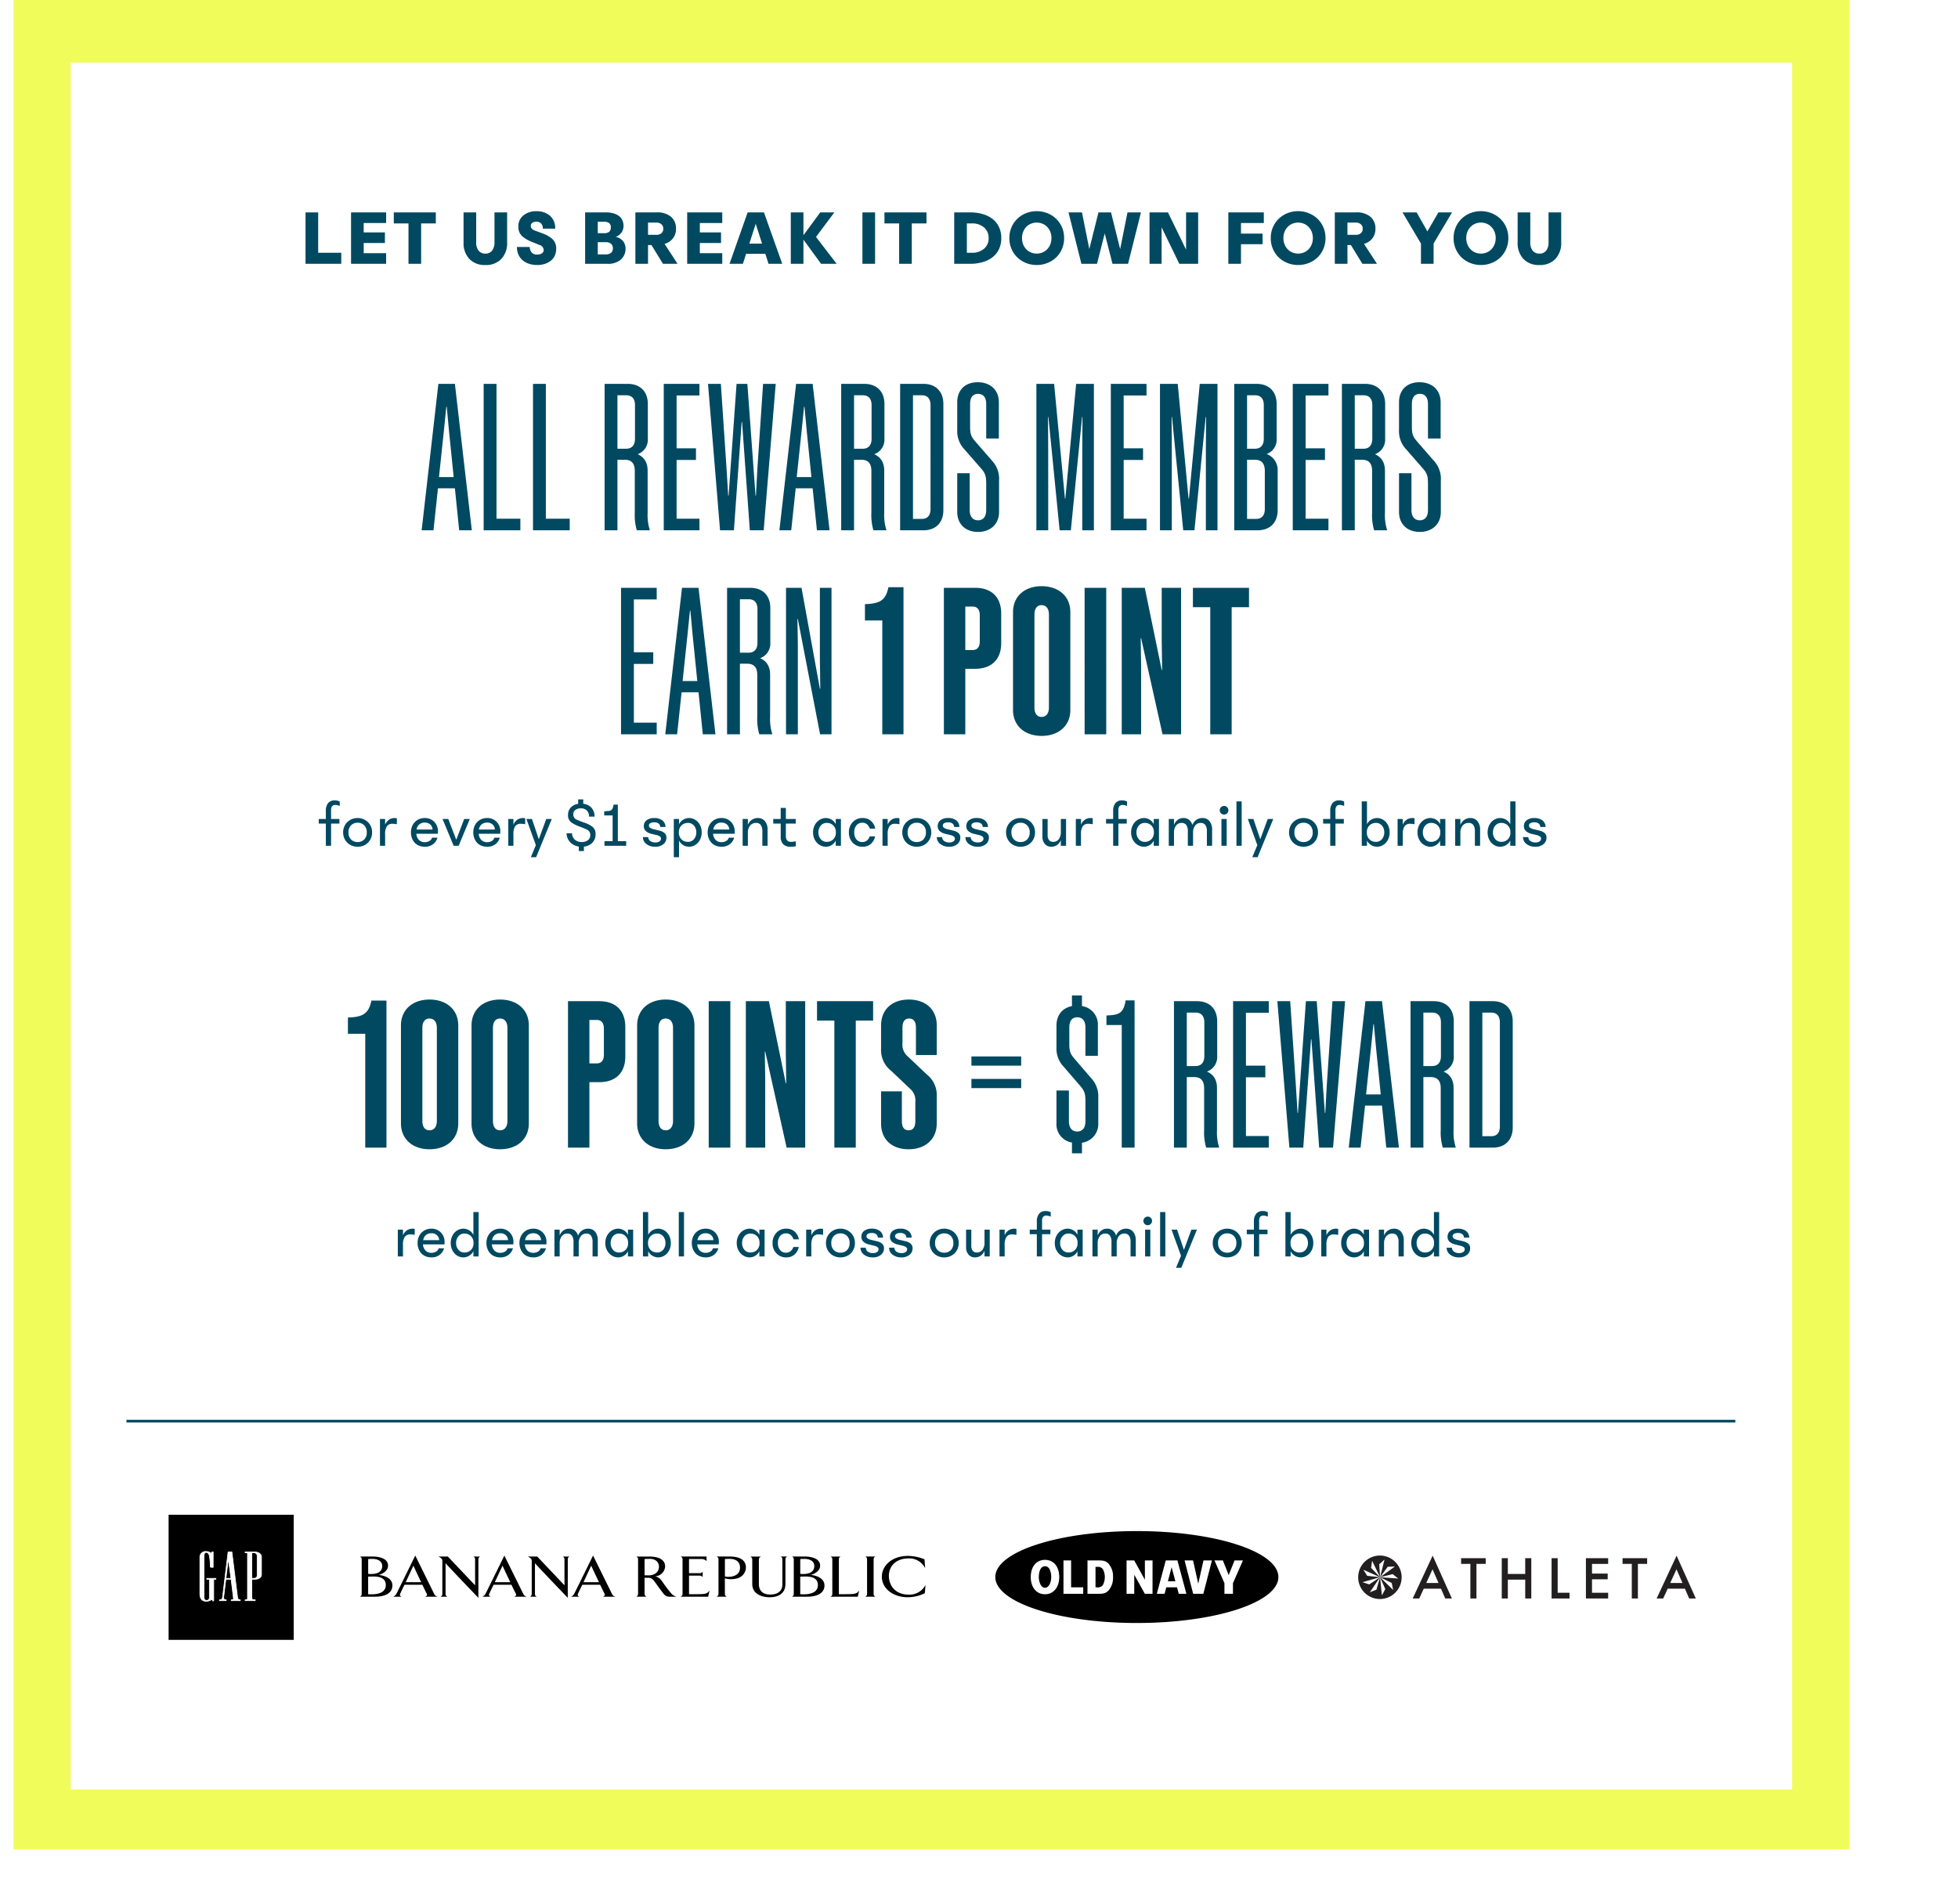 <svg xmlns="http://www.w3.org/2000/svg" xmlns:xlink="http://www.w3.org/1999/xlink" width="720" height="700" viewBox="0 0 720 700"><defs><filter id="a" x="67.35" y="32.65" width="551.738" height="109.8" filterUnits="userSpaceOnUse"><feOffset dy="3" input="SourceAlpha"/><feGaussianBlur stdDeviation="15" result="b"/><feFlood flood-opacity="0.161"/><feComposite operator="in" in2="b"/><feComposite in="SourceGraphic"/></filter></defs><g transform="translate(-720 -1310)"><rect width="720" height="700" transform="translate(720 1310)" fill="#fff"/><rect width="675" height="680" transform="translate(725 1310)" fill="#f0fc5a"/><rect width="633" height="635" transform="translate(746 1333)" fill="#fff"/><g transform="translate(782 1867.549)"><g transform="translate(437.427 14.451)"><path d="M334.3,94.568l2.3-5.039,2.2,5.039Zm-2.581,5.7,1.651-3.6h6.342l1.555,3.6h2.448l-7.071-15.746-7.333,15.746Z" transform="translate(-309.253 -84.486)" fill="#231f20"/><path d="M341.344,85.149v2.1h3.406V99.966h2.236V87.251h3.4v-2.1Z" transform="translate(-303.487 -84.184)" fill="#231f20"/><path d="M353.685,85.149h-2.236V99.966h2.236V93.048h6.391v6.918h2.236V85.149h-2.236v5.8h-6.391Z" transform="translate(-298.647 -84.184)" fill="#231f20"/><path d="M363.838,85.149V99.966h6.593v-2.1h-4.357V85.149Z" transform="translate(-292.711 -84.184)" fill="#231f20"/><path d="M380.55,85.15h-8.176V99.966h8.176v-2.1h-5.941V92.913h5.768v-2.1h-5.768v-3.56h5.941Z" transform="translate(-288.623 -84.184)" fill="#231f20"/><path d="M390.52,85.149h-9.04v2.1h3.407V99.966h2.237V87.252h3.4Z" transform="translate(-284.26 -84.184)" fill="#231f20"/><path d="M397.252,89.529l2.2,5.038h-4.5Zm-4.885,10.738,1.651-3.6h6.344l1.555,3.6h2.446L397.29,84.521l-7.333,15.746Z" transform="translate(-280.199 -84.486)" fill="#231f20"/><path d="M323.8,92.462l-1.334,4.581-2.443.976,3.778-5.557-3.965,2.652-2.5-.822,6.465-1.83-4.743-.518-1.386-2.238,6.129,2.755-3.3-3.445.377-2.6,2.923,6.048-.314-4.76,1.964-1.753L323.8,92.462l2.821-3.849,2.63-.078-5.45,3.927,4.637-1.133,2.066,1.627-6.7-.494,4.28,2.111.535,2.575L323.8,92.462l1.923,4.368-1.244,2.318Zm7.937.028a7.992,7.992,0,1,0-7.991,7.991,7.993,7.993,0,0,0,7.991-7.991" transform="translate(-315.749 -84.497)" fill="#231f20"/></g><g transform="translate(304 5.453)"><ellipse cx="52.046" cy="16.904" rx="52.046" ry="16.904" transform="translate(-0.001 -0.001)" fill="#fff"/><path d="M60.786,16.279h2.749l-1.389-5.166-1.36,5.166ZM34.868,11h-.7v7.511h.69a2.106,2.106,0,0,0,2.055-.929,6.288,6.288,0,0,0,0-5.67A2.088,2.088,0,0,0,34.868,11Zm-19.275-.238c-1.941,0-2.282,2.693-2.282,4.033s.592,3.871,2.282,3.872,2.288-2.547,2.29-3.871S17.535,10.766,15.593,10.764Z" transform="translate(2.68 2.167)"/><path d="M52.044,0C23.3,0,0,7.568,0,16.9s23.305,16.9,52.044,16.9,52.048-7.568,52.048-16.9S80.784,0,52.044,0ZM18.266,23.226c-3.216,0-5.226-2.657-5.233-6.264v-.028c0-3.8,2-6.355,5.242-6.354s5.236,2.561,5.234,6.367c-.008,3.611-2.019,6.278-5.245,6.278Zm14.055-.161H25.065V10.795h2.806v9.883h4.451ZM43.289,16.92V17a7.115,7.115,0,0,1-1.551,4.715c-1.148,1.321-2.379,1.351-3.919,1.35H33.895V10.795h3.933c1.54,0,2.77.006,3.917,1.321a7.133,7.133,0,0,1,1.545,4.742Zm14.519,6.145H54.99l-3.9-7.02v7.018H48.262V10.795h2.823L55,17.908V10.795h2.816Zm9.645,0-.641-2.387H62.874l-.628,2.387H59.38l3.3-12.27h4.284l3.3,12.27Zm9.04,0H72.756L69.6,10.795h3.114l1.909,8.556,1.922-8.556h3.11Zm10.891-3.913v3.913H84.252V19.151l-3.665-8.356h3.091l2.142,5.364,2.15-5.364h3.09Z" transform="translate(0 0)"/></g><g transform="translate(70.29 14.451)"><path d="M75.785,88.595c0,2.73-2.861,2.946-4.1,2.946-.608,0-1.063-.041-1.063-.041V86.039s.583-.046,1.671-.046C73.963,85.993,75.785,86.709,75.785,88.595Zm3.741,7.194c0-3.591-5.018-3.9-5.018-3.9s3.423-.871,3.423-3.428c0-2.908-3.866-3.349-5.589-3.349H67.526a.958.958,0,0,1,.71.964V98.9a1.017,1.017,0,0,1-.71.987H73C78.424,99.886,79.526,97.485,79.526,95.789ZM77.1,95.571c0,3.241-3.7,3.437-5.3,3.437-.735,0-1.191-.047-1.191-.047V92.505s1.241-.043,2.028-.043C74.772,92.462,77.1,93.027,77.1,95.571Z" transform="translate(-67.525 -84.756)"/><path d="M183.209,88.595c0,2.73-2.86,2.946-4.1,2.946-.608,0-1.065-.041-1.065-.041V86.039s.584-.046,1.674-.046C181.385,85.993,183.209,86.709,183.209,88.595Zm3.739,7.194c0-3.591-5.017-3.9-5.017-3.9s3.423-.871,3.423-3.428c0-2.908-3.868-3.349-5.588-3.349H174.95a.956.956,0,0,1,.708.964V98.9a1.015,1.015,0,0,1-.708.987h5.473C185.846,99.886,186.948,97.485,186.948,95.789Zm-2.421-.217c0,3.241-3.7,3.437-5.294,3.437-.735,0-1.192-.047-1.192-.047V92.505s1.242-.043,2.028-.043C182.2,92.462,184.527,93.027,184.527,95.571Z" transform="translate(-16.063 -84.756)"/><path d="M86.127,94.666h-5.7c1.114-2.343,2.835-6.077,2.835-6.077S84.812,91.931,86.127,94.666ZM92.153,100c-.887-.348-1.065-.608-1.268-1.063-.4-.828-6.935-14.061-6.935-14.061s-6.5,13.233-6.935,14.061A2.552,2.552,0,0,1,75.849,100h3.088c-.658-.217-.732-.565-.531-1.063.1-.262.759-1.7,1.594-3.329h6.557c.784,1.676,1.492,3.068,1.646,3.329.2.5.024.8-.633,1.063Z" transform="translate(-63.539 -84.871)"/><path d="M101.787,86.1v14.2S89.716,87.747,89.716,87.53V98.905a1.012,1.012,0,0,0,.713.981H87.877a1.068,1.068,0,0,0,.657-.981V86.92c0-.627,0-.671-.3-1.019a3.18,3.18,0,0,0-1.167-.785h3.489l10.025,10.578V86.1a1.027,1.027,0,0,0-.66-.979h2.551A1.013,1.013,0,0,0,101.787,86.1Z" transform="translate(-58.166 -84.756)"/><path d="M108.28,94.667h-5.7c1.114-2.344,2.835-6.079,2.835-6.079S106.964,91.934,108.28,94.667ZM114.306,100c-.886-.348-1.063-.606-1.266-1.063-.405-.827-6.937-14.061-6.937-14.061s-6.5,13.235-6.935,14.061A2.544,2.544,0,0,1,98,100h3.088c-.658-.217-.734-.564-.531-1.063.1-.262.759-1.7,1.594-3.328h6.557c.784,1.674,1.494,3.066,1.646,3.328.2.5.025.8-.633,1.063Z" transform="translate(-52.926 -84.871)"/><path d="M124.01,86.1v14.2s-12.068-12.553-12.068-12.77V98.908a1,1,0,0,0,.71.978H110.1a1.065,1.065,0,0,0,.658-.978V86.923c0-.63,0-.672-.3-1.021a3.187,3.187,0,0,0-1.165-.787h3.488L122.8,95.7V86.1a1.027,1.027,0,0,0-.66-.982h2.551A1.017,1.017,0,0,0,124.01,86.1Z" transform="translate(-47.518 -84.756)"/><path d="M130.331,94.666h-5.7c1.115-2.344,2.837-6.077,2.837-6.077S129.014,91.931,130.331,94.666ZM136.356,100c-.886-.349-1.063-.611-1.266-1.068-.405-.825-6.937-14.061-6.937-14.061s-6.5,13.236-6.935,14.061A2.526,2.526,0,0,1,120.052,100h3.088c-.657-.216-.732-.568-.531-1.068.1-.26.76-1.695,1.594-3.326h6.557c.785,1.674,1.494,3.066,1.645,3.326.2.5.027.809-.633,1.068Z" transform="translate(-42.363 -84.873)"/><path d="M144.623,88.79c0,2.281-1.9,3.258-3.825,3.258-.661,0-1.47-.041-1.47-.041V86.042s.76-.078,1.9-.078C143.912,85.963,144.623,87.768,144.623,88.79Zm6.437,11.1a5.231,5.231,0,0,1-1.621-.868,51.547,51.547,0,0,1-3.8-5,3.931,3.931,0,0,0-2.46-1.637,3.839,3.839,0,0,0,3.705-3.652c0-1.37-.794-3.609-5.864-3.609h-4.76a1.016,1.016,0,0,1,.685.958V98.908a1.09,1.09,0,0,1-.685.978h3.779a1.114,1.114,0,0,1-.71-.978V92.924h1.47c1.315,0,1.849.936,2.507,1.809.885,1.217,1.8,2.544,3.094,4.175a2.647,2.647,0,0,0,2.078.978Z" transform="translate(-34.598 -84.756)"/><path d="M157.444,99.886H147.262a1.023,1.023,0,0,0,.76-.987l0-12.8a1.043,1.043,0,0,0-.71-.985h9.524l.047,1.683a2.628,2.628,0,0,0-2.125-.76h-4.354v5.2h4.127a1.184,1.184,0,0,0,.886-.609v2.115a1.184,1.184,0,0,0-.886-.609h-4.127v6.83h2.942c2.733-.022,3.69-.018,4.628-1.383Z" transform="translate(-29.328 -84.756)"/><path d="M164.862,89.189c0,2.977-2.954,3.391-4.317,3.391a4.154,4.154,0,0,1-1.238-.152v-6.39A15.12,15.12,0,0,1,161,85.971C163.549,85.971,164.862,87.21,164.862,89.189Zm2.167-.043c0-1.7-.905-4.03-5.959-4.03h-4.835a1.076,1.076,0,0,1,.708.984l0,12.806a1.115,1.115,0,0,1-.71.981H160a1.04,1.04,0,0,1-.706-.981V93.122a8.271,8.271,0,0,0,5.024-.132A4.244,4.244,0,0,0,167.029,89.146Z" transform="translate(-25.031 -84.756)"/><path d="M177.565,86.1v9.1c-.025,3.563-2.677,4.893-5.842,4.893-2.785,0-6.358-1.18-6.358-4.85V86.1a1.144,1.144,0,0,0-.784-.982h4.056a1.16,1.16,0,0,0-.836.982v9.185c0,1.5.606,3.8,4.175,3.8,3.393,0,4.489-1.843,4.465-3.8l-.006-9.188a1,1,0,0,0-.66-.982h2.471A1.018,1.018,0,0,0,177.565,86.1Z" transform="translate(-21.031 -84.756)"/><path d="M194.615,99.886h-10.08a1.054,1.054,0,0,0,.709-.988v-12.8a1,1,0,0,0-.709-.978h3.8a1.011,1.011,0,0,0-.683.978V98.961h2.708c3.038-.022,3.9-.064,4.76-1.387Z" transform="translate(-11.471 -84.756)"/><path d="M193.191,99.886a1.059,1.059,0,0,0,.682-.981V86.092a1.009,1.009,0,0,0-.682-.976h3.749a1.021,1.021,0,0,0-.657.976V98.905a1.074,1.074,0,0,0,.657.981Z" transform="translate(-7.324 -84.756)"/><path d="M213.131,98.674a14.207,14.207,0,0,1-6.378,1.485c-5.014,0-9.425-3.01-9.425-7.556,0-3.7,3.275-7.644,9.7-7.644a16.638,16.638,0,0,1,5.974,1.247s.278,3.307.226,3.22a6.522,6.522,0,0,0-6-3.547c-4.834,0-7.315,2.915-7.315,6.441,0,3.133,2,6.875,7.29,6.875a6.551,6.551,0,0,0,6.151-3.523C213.409,95.605,213.131,98.674,213.131,98.674Z" transform="translate(-5.342 -84.832)"/></g><g transform="translate(-782 -1787.549)"><rect width="46" height="46" transform="translate(782 1787)"/><path d="M2.477,18.3C1.258,18.286.018,17.857,0,15.542V2.226A2.117,2.117,0,0,1,2.333,0,3.44,3.44,0,0,1,4.112.572c.149.091.334.114.335-.174V.157H4.89V5.814H4.27c-.322,0-.431-.1-.431-.39a23.776,23.776,0,0,0-.323-3.759C3.326.856,2.917.325,2.33.322c-.713-.006-.8.961-.8,1.376V16.969A.99.99,0,0,0,2.493,18,1.009,1.009,0,0,0,3.5,16.969V10.207H2.531v-.33H5.878v.33H5.086v7.945H4.691c0-.342-.223-.526-.427-.448a3.566,3.566,0,0,1-1.773.6Zm14.172-.213v-.307h.175c.532-.021.671-.149.69-.513V.454h-.866V.17h3.29c1.943,0,2.715.9,2.715,1.9v6.4c0,1-.9,1.745-2.469,1.745H19.1v6.761c.011.533.241.783.864.8h.39v.307ZM19.1,9.216v.645h.908a1.012,1.012,0,0,0,1.061-1.068V1.605A1.134,1.134,0,0,0,19.931.454H19.1Zm-7.557,8.87v-.307h.244c.51-.032.555-.185.556-.6L11.482,10.2H9.558L8.732,16.95c-.07.429.247.829.948.829v.307H7.2v-.307c.957-.016,1.018-.382,1.138-.98L10.379.165h1.4l2.1,16.809v-.013a.835.835,0,0,0,.881.818h.087v.307Zm-1.955-8.2h1.849l-.98-7.214Z" transform="translate(793.498 1800.506)" fill="#fff" stroke="#fff" stroke-width="0.25"/></g></g><line x1="591.614" transform="translate(766.5 1832.582)" fill="none" stroke="#004961" stroke-width="1"/><path d="M-196.716,0V-9.84h1.9v2.088a4.046,4.046,0,0,1,1.452-1.836,3.717,3.717,0,0,1,2.1-.612,2.356,2.356,0,0,1,.432.036q.192.036.336.06V-7.92q-.384-.072-.78-.12a6.478,6.478,0,0,0-.78-.048,2.411,2.411,0,0,0-2.112.912A5.258,5.258,0,0,0-194.82-4.2V0Zm12.36.36a5.462,5.462,0,0,1-2.124-.4,4.459,4.459,0,0,1-1.6-1.1,5.06,5.06,0,0,1-1.008-1.68,6,6,0,0,1-.36-2.1,5.8,5.8,0,0,1,.384-2.148,4.934,4.934,0,0,1,1.068-1.668,4.825,4.825,0,0,1,1.608-1.08,5.17,5.17,0,0,1,2-.384,4.733,4.733,0,0,1,3.492,1.38,4.947,4.947,0,0,1,1.38,3.66q0,.192-.012.384t-.036.36h-7.9a3.552,3.552,0,0,0,.936,2.256,2.874,2.874,0,0,0,2.16.84,3.224,3.224,0,0,0,1.74-.456,2.075,2.075,0,0,0,.948-1.2h1.968a4.489,4.489,0,0,1-1.644,2.424A4.867,4.867,0,0,1-184.356.36Zm-.024-8.88a3.043,3.043,0,0,0-1.968.636,3.071,3.071,0,0,0-1.032,1.908h5.88a2.6,2.6,0,0,0-.888-1.884A3.006,3.006,0,0,0-184.38-8.52Zm7.128,3.6a5.79,5.79,0,0,1,.42-2.268,5.234,5.234,0,0,1,1.068-1.656,4.492,4.492,0,0,1,1.476-1.008,4.217,4.217,0,0,1,1.644-.348,4.312,4.312,0,0,1,2.088.564,3.991,3.991,0,0,1,1.632,1.716v-8.4H-167V0h-1.92V-1.92A3.991,3.991,0,0,1-170.556-.2a4.312,4.312,0,0,1-2.088.564,4.217,4.217,0,0,1-1.644-.348A4.492,4.492,0,0,1-175.764-1a5.234,5.234,0,0,1-1.068-1.656A5.79,5.79,0,0,1-177.252-4.92Zm5.064-3.48a2.786,2.786,0,0,0-2.256,1.008,3.732,3.732,0,0,0-.84,2.472,3.732,3.732,0,0,0,.84,2.472,2.786,2.786,0,0,0,2.256,1.008,3.287,3.287,0,0,0,2.352-.912,3.373,3.373,0,0,0,.96-2.568,3.35,3.35,0,0,0-.972-2.568A3.3,3.3,0,0,0-172.188-8.4ZM-159.036.36a5.462,5.462,0,0,1-2.124-.4,4.459,4.459,0,0,1-1.6-1.1,5.06,5.06,0,0,1-1.008-1.68,6,6,0,0,1-.36-2.1,5.8,5.8,0,0,1,.384-2.148,4.934,4.934,0,0,1,1.068-1.668,4.825,4.825,0,0,1,1.608-1.08,5.17,5.17,0,0,1,2-.384,4.733,4.733,0,0,1,3.492,1.38,4.947,4.947,0,0,1,1.38,3.66q0,.192-.012.384t-.036.36h-7.9A3.552,3.552,0,0,0-161.2-2.16a2.874,2.874,0,0,0,2.16.84,3.224,3.224,0,0,0,1.74-.456,2.075,2.075,0,0,0,.948-1.2h1.968a4.489,4.489,0,0,1-1.644,2.424A4.867,4.867,0,0,1-159.036.36Zm-.024-8.88a3.043,3.043,0,0,0-1.968.636,3.071,3.071,0,0,0-1.032,1.908h5.88a2.6,2.6,0,0,0-.888-1.884A3.006,3.006,0,0,0-159.06-8.52ZM-146.892.36a5.462,5.462,0,0,1-2.124-.4,4.459,4.459,0,0,1-1.6-1.1,5.06,5.06,0,0,1-1.008-1.68,6,6,0,0,1-.36-2.1,5.8,5.8,0,0,1,.384-2.148,4.934,4.934,0,0,1,1.068-1.668,4.825,4.825,0,0,1,1.608-1.08,5.17,5.17,0,0,1,2-.384,4.733,4.733,0,0,1,3.492,1.38,4.947,4.947,0,0,1,1.38,3.66q0,.192-.012.384t-.036.36h-7.9a3.552,3.552,0,0,0,.936,2.256,2.874,2.874,0,0,0,2.16.84,3.224,3.224,0,0,0,1.74-.456,2.075,2.075,0,0,0,.948-1.2h1.968A4.489,4.489,0,0,1-143.88-.552,4.867,4.867,0,0,1-146.892.36Zm-.024-8.88a3.043,3.043,0,0,0-1.968.636,3.071,3.071,0,0,0-1.032,1.908h5.88a2.6,2.6,0,0,0-.888-1.884A3.006,3.006,0,0,0-146.916-8.52Zm7.8,8.52V-9.84h1.92v2.16a4.082,4.082,0,0,1,1.356-1.848,3.451,3.451,0,0,1,2.124-.672,3.262,3.262,0,0,1,2.064.672,3.613,3.613,0,0,1,1.224,1.92A3.945,3.945,0,0,1-129-9.516a3.88,3.88,0,0,1,2.292-.684,3.2,3.2,0,0,1,2.556,1.14,4.832,4.832,0,0,1,.972,3.228V0h-1.92V-5.352a3.926,3.926,0,0,0-.552-2.244,2,2,0,0,0-1.776-.8,2.466,2.466,0,0,0-1.98.936,4.307,4.307,0,0,0-.78,2.808V0h-1.92V-5.352A3.926,3.926,0,0,0-132.66-7.6a2,2,0,0,0-1.776-.8,2.466,2.466,0,0,0-1.98.936,4.307,4.307,0,0,0-.78,2.808V0Zm18.7-4.92a5.649,5.649,0,0,1,.432-2.268,5.171,5.171,0,0,1,1.1-1.656,4.724,4.724,0,0,1,1.512-1.008,4.36,4.36,0,0,1,1.68-.348,4.072,4.072,0,0,1,2.028.564,3.94,3.94,0,0,1,1.572,1.692v-1.9h1.92V0h-1.92V-1.9A3.94,3.94,0,0,1-113.664-.2a4.072,4.072,0,0,1-2.028.564,4.36,4.36,0,0,1-1.68-.348A4.724,4.724,0,0,1-118.884-1a5.171,5.171,0,0,1-1.1-1.656A5.649,5.649,0,0,1-120.42-4.92Zm5.064-3.48a2.786,2.786,0,0,0-2.256,1.008,3.732,3.732,0,0,0-.84,2.472,3.732,3.732,0,0,0,.84,2.472,2.786,2.786,0,0,0,2.256,1.008,3.3,3.3,0,0,0,2.34-.912,3.35,3.35,0,0,0,.972-2.568A3.373,3.373,0,0,0-113-7.488,3.286,3.286,0,0,0-115.356-8.4Zm19.032,3.48a5.79,5.79,0,0,1-.42,2.268A5.233,5.233,0,0,1-97.812-1,4.492,4.492,0,0,1-99.288.012a4.217,4.217,0,0,1-1.644.348A4.312,4.312,0,0,1-103.02-.2a3.991,3.991,0,0,1-1.632-1.716V0h-1.92V-16.32h1.92v8.4a3.991,3.991,0,0,1,1.632-1.716,4.312,4.312,0,0,1,2.088-.564,4.217,4.217,0,0,1,1.644.348,4.492,4.492,0,0,1,1.476,1.008,5.233,5.233,0,0,1,1.068,1.656A5.79,5.79,0,0,1-96.324-4.92Zm-5.064-3.48a3.3,3.3,0,0,0-2.34.912A3.35,3.35,0,0,0-104.7-4.92a3.373,3.373,0,0,0,.96,2.568,3.286,3.286,0,0,0,2.352.912,2.786,2.786,0,0,0,2.256-1.008,3.732,3.732,0,0,0,.84-2.472,3.732,3.732,0,0,0-.84-2.472A2.786,2.786,0,0,0-101.388-8.4ZM-93.4,0V-16.32h1.92V0Zm9.888.36a5.462,5.462,0,0,1-2.124-.4,4.459,4.459,0,0,1-1.6-1.1,5.06,5.06,0,0,1-1.008-1.68,6,6,0,0,1-.36-2.1,5.8,5.8,0,0,1,.384-2.148,4.934,4.934,0,0,1,1.068-1.668,4.825,4.825,0,0,1,1.608-1.08,5.17,5.17,0,0,1,2-.384A4.733,4.733,0,0,1-80.04-8.82a4.947,4.947,0,0,1,1.38,3.66q0,.192-.012.384t-.036.36h-7.9a3.552,3.552,0,0,0,.936,2.256,2.874,2.874,0,0,0,2.16.84,3.224,3.224,0,0,0,1.74-.456,2.075,2.075,0,0,0,.948-1.2h1.968A4.489,4.489,0,0,1-80.5-.552,4.867,4.867,0,0,1-83.508.36Zm-.024-8.88a3.043,3.043,0,0,0-1.968.636,3.071,3.071,0,0,0-1.032,1.908h5.88A2.6,2.6,0,0,0-81.54-7.86,3.006,3.006,0,0,0-83.532-8.52Zm11.448,3.6a5.649,5.649,0,0,1,.432-2.268,5.171,5.171,0,0,1,1.1-1.656,4.724,4.724,0,0,1,1.512-1.008,4.36,4.36,0,0,1,1.68-.348,4.072,4.072,0,0,1,2.028.564,3.94,3.94,0,0,1,1.572,1.692v-1.9h1.92V0h-1.92V-1.9A3.94,3.94,0,0,1-65.328-.2,4.072,4.072,0,0,1-67.356.36a4.36,4.36,0,0,1-1.68-.348A4.724,4.724,0,0,1-70.548-1a5.171,5.171,0,0,1-1.1-1.656A5.649,5.649,0,0,1-72.084-4.92ZM-67.02-8.4a2.786,2.786,0,0,0-2.256,1.008,3.732,3.732,0,0,0-.84,2.472,3.732,3.732,0,0,0,.84,2.472A2.786,2.786,0,0,0-67.02-1.44a3.3,3.3,0,0,0,2.34-.912,3.35,3.35,0,0,0,.972-2.568,3.373,3.373,0,0,0-.96-2.568A3.286,3.286,0,0,0-67.02-8.4Zm10.08,3.48A3.815,3.815,0,0,0-56.112-2.3a2.708,2.708,0,0,0,2.124.936A2.648,2.648,0,0,0-52.32-1.9a3.41,3.41,0,0,0,1.068-1.56h1.992A5.122,5.122,0,0,1-50.88-.648,4.458,4.458,0,0,1-53.868.36a4.8,4.8,0,0,1-3.624-1.476,5.268,5.268,0,0,1-1.416-3.8,5.278,5.278,0,0,1,1.416-3.792A4.783,4.783,0,0,1-53.868-10.2a4.52,4.52,0,0,1,3.036,1.032,4.971,4.971,0,0,1,1.6,2.88h-1.992a3.5,3.5,0,0,0-1.044-1.62,2.608,2.608,0,0,0-1.716-.564,2.708,2.708,0,0,0-2.124.936A3.815,3.815,0,0,0-56.94-4.92ZM-46.548,0V-9.84h1.9v2.088A4.046,4.046,0,0,1-43.2-9.588a3.717,3.717,0,0,1,2.1-.612,2.356,2.356,0,0,1,.432.036q.192.036.336.06V-7.92q-.384-.072-.78-.12a6.478,6.478,0,0,0-.78-.048A2.411,2.411,0,0,0-44-7.176,5.258,5.258,0,0,0-44.652-4.2V0Zm12.6.36a5.6,5.6,0,0,1-2.076-.384A5.1,5.1,0,0,1-37.716-1.1a5.108,5.108,0,0,1-1.14-1.668,5.359,5.359,0,0,1-.42-2.148,5.359,5.359,0,0,1,.42-2.148A5.019,5.019,0,0,1-37.7-8.736,5.24,5.24,0,0,1-36-9.816a5.534,5.534,0,0,1,2.052-.384,5.534,5.534,0,0,1,2.052.384,5.24,5.24,0,0,1,1.7,1.08A5.019,5.019,0,0,1-29.04-7.068a5.359,5.359,0,0,1,.42,2.148,5.359,5.359,0,0,1-.42,2.148A5.108,5.108,0,0,1-30.18-1.1a5.1,5.1,0,0,1-1.692,1.08A5.6,5.6,0,0,1-33.948.36Zm0-1.728A3.29,3.29,0,0,0-31.536-2.3a3.51,3.51,0,0,0,.948-2.616,3.485,3.485,0,0,0-.96-2.616,3.3,3.3,0,0,0-2.4-.936,3.3,3.3,0,0,0-2.4.936,3.485,3.485,0,0,0-.96,2.616A3.51,3.51,0,0,0-36.36-2.3,3.29,3.29,0,0,0-33.948-1.368Zm15.672-5.544H-20.22a1.56,1.56,0,0,0-.6-1.26,2.579,2.579,0,0,0-1.608-.444,2.773,2.773,0,0,0-1.416.312.962.962,0,0,0-.528.864.976.976,0,0,0,.444.84,3.333,3.333,0,0,0,1.116.48l2.4.576a4.341,4.341,0,0,1,1.74.828,2.156,2.156,0,0,1,.732,1.788A2.977,2.977,0,0,1-19.044-.6a4.491,4.491,0,0,1-3.048.96A5.086,5.086,0,0,1-25.26-.624a3.141,3.141,0,0,1-1.32-2.568h1.944A1.894,1.894,0,0,0-23.82-1.7a3.177,3.177,0,0,0,1.8.48,2.521,2.521,0,0,0,1.56-.408,1.211,1.211,0,0,0,.528-.984.954.954,0,0,0-.432-.828,3.351,3.351,0,0,0-1.1-.468l-2.064-.5a4.73,4.73,0,0,1-1.872-.9,2.336,2.336,0,0,1-.84-1.956A2.572,2.572,0,0,1-25.224-9.4a4.446,4.446,0,0,1,2.82-.8,4.707,4.707,0,0,1,2.952.852A3.084,3.084,0,0,1-18.276-6.912Zm10.512,0H-9.708a1.56,1.56,0,0,0-.6-1.26,2.579,2.579,0,0,0-1.608-.444,2.773,2.773,0,0,0-1.416.312.962.962,0,0,0-.528.864.976.976,0,0,0,.444.84,3.333,3.333,0,0,0,1.116.48l2.4.576a4.341,4.341,0,0,1,1.74.828,2.156,2.156,0,0,1,.732,1.788A2.977,2.977,0,0,1-8.532-.6,4.491,4.491,0,0,1-11.58.36a5.086,5.086,0,0,1-3.168-.984,3.141,3.141,0,0,1-1.32-2.568h1.944A1.894,1.894,0,0,0-13.308-1.7a3.177,3.177,0,0,0,1.8.48,2.521,2.521,0,0,0,1.56-.408,1.211,1.211,0,0,0,.528-.984.954.954,0,0,0-.432-.828,3.351,3.351,0,0,0-1.1-.468l-2.064-.5a4.73,4.73,0,0,1-1.872-.9,2.336,2.336,0,0,1-.84-1.956A2.572,2.572,0,0,1-14.712-9.4a4.446,4.446,0,0,1,2.82-.8,4.707,4.707,0,0,1,2.952.852A3.084,3.084,0,0,1-7.764-6.912ZM4.212.36A5.6,5.6,0,0,1,2.136-.024,5.1,5.1,0,0,1,.444-1.1,5.108,5.108,0,0,1-.7-2.772a5.359,5.359,0,0,1-.42-2.148A5.359,5.359,0,0,1-.7-7.068,5.019,5.019,0,0,1,.456-8.736a5.24,5.24,0,0,1,1.7-1.08A5.534,5.534,0,0,1,4.212-10.2a5.534,5.534,0,0,1,2.052.384,5.24,5.24,0,0,1,1.7,1.08A5.019,5.019,0,0,1,9.12-7.068,5.359,5.359,0,0,1,9.54-4.92a5.359,5.359,0,0,1-.42,2.148A5.108,5.108,0,0,1,7.98-1.1,5.1,5.1,0,0,1,6.288-.024,5.6,5.6,0,0,1,4.212.36Zm0-1.728A3.29,3.29,0,0,0,6.624-2.3,3.51,3.51,0,0,0,7.572-4.92a3.485,3.485,0,0,0-.96-2.616,3.3,3.3,0,0,0-2.4-.936,3.3,3.3,0,0,0-2.4.936A3.485,3.485,0,0,0,.852-4.92,3.51,3.51,0,0,0,1.8-2.3,3.29,3.29,0,0,0,4.212-1.368Zm9.96-8.472v5.88a3.062,3.062,0,0,0,.492,1.86,1.86,1.86,0,0,0,1.6.66,2.466,2.466,0,0,0,1.98-.936,4.307,4.307,0,0,0,.78-2.808V-9.84h1.92V0H19.02V-2.112A3.791,3.791,0,0,1,17.58-.24a3.707,3.707,0,0,1-2.04.6A3.054,3.054,0,0,1,13.164-.648a4.072,4.072,0,0,1-.912-2.832V-9.84ZM24.54,0V-9.84h1.9v2.088a4.046,4.046,0,0,1,1.452-1.836,3.717,3.717,0,0,1,2.1-.612,2.356,2.356,0,0,1,.432.036q.192.036.336.06V-7.92q-.384-.072-.78-.12a6.478,6.478,0,0,0-.78-.048,2.411,2.411,0,0,0-2.112.912A5.258,5.258,0,0,0,26.436-4.2V0ZM35.652-8.16V-9.84h2.616v-2.952a4.474,4.474,0,0,1,.816-2.88,2.992,2.992,0,0,1,2.472-1.008,3.728,3.728,0,0,1,1.032.12,6.667,6.667,0,0,1,.792.288v1.632q-.456-.168-.816-.264a2.875,2.875,0,0,0-.744-.1,1.519,1.519,0,0,0-1.26.468,2.416,2.416,0,0,0-.372,1.5V-9.84H43.26v1.68H40.188V0h-1.92V-8.16Zm9.216,3.24A5.649,5.649,0,0,1,45.3-7.188a5.171,5.171,0,0,1,1.1-1.656,4.724,4.724,0,0,1,1.512-1.008A4.36,4.36,0,0,1,49.6-10.2a4.072,4.072,0,0,1,2.028.564A3.94,3.94,0,0,1,53.2-7.944v-1.9h1.92V0H53.2V-1.9A3.94,3.94,0,0,1,51.624-.2,4.072,4.072,0,0,1,49.6.36a4.36,4.36,0,0,1-1.68-.348A4.724,4.724,0,0,1,46.4-1a5.171,5.171,0,0,1-1.1-1.656A5.649,5.649,0,0,1,44.868-4.92ZM49.932-8.4a2.786,2.786,0,0,0-2.256,1.008,3.732,3.732,0,0,0-.84,2.472,3.732,3.732,0,0,0,.84,2.472A2.786,2.786,0,0,0,49.932-1.44a3.3,3.3,0,0,0,2.34-.912,3.35,3.35,0,0,0,.972-2.568,3.373,3.373,0,0,0-.96-2.568A3.286,3.286,0,0,0,49.932-8.4ZM58.716,0V-9.84h1.92v2.16a4.082,4.082,0,0,1,1.356-1.848,3.451,3.451,0,0,1,2.124-.672,3.262,3.262,0,0,1,2.064.672A3.613,3.613,0,0,1,67.4-7.608a3.945,3.945,0,0,1,1.428-1.908,3.88,3.88,0,0,1,2.292-.684A3.2,3.2,0,0,1,73.68-9.06a4.832,4.832,0,0,1,.972,3.228V0h-1.92V-5.352A3.926,3.926,0,0,0,72.18-7.6,2,2,0,0,0,70.4-8.4a2.466,2.466,0,0,0-1.98.936,4.307,4.307,0,0,0-.78,2.808V0h-1.92V-5.352A3.926,3.926,0,0,0,65.172-7.6,2,2,0,0,0,63.4-8.4a2.466,2.466,0,0,0-1.98.936,4.307,4.307,0,0,0-.78,2.808V0ZM79.044-11.472a1.544,1.544,0,0,1-1.116-.456,1.512,1.512,0,0,1-.468-1.128,1.512,1.512,0,0,1,.468-1.128,1.544,1.544,0,0,1,1.116-.456,1.544,1.544,0,0,1,1.116.456,1.512,1.512,0,0,1,.468,1.128,1.512,1.512,0,0,1-.468,1.128A1.544,1.544,0,0,1,79.044-11.472ZM78.084,0V-9.84H80V0ZM83.6,0V-16.32h1.92V0ZM95.1-9.84h2.04L91.38,4.2H89.436L91.284-.24,87.8-9.84h2.04l2.52,7.44ZM108.276.36A5.6,5.6,0,0,1,106.2-.024a5.1,5.1,0,0,1-1.692-1.08,5.108,5.108,0,0,1-1.14-1.668,5.359,5.359,0,0,1-.42-2.148,5.359,5.359,0,0,1,.42-2.148,5.019,5.019,0,0,1,1.152-1.668,5.24,5.24,0,0,1,1.7-1.08,5.534,5.534,0,0,1,2.052-.384,5.534,5.534,0,0,1,2.052.384,5.24,5.24,0,0,1,1.7,1.08,5.019,5.019,0,0,1,1.152,1.668,5.359,5.359,0,0,1,.42,2.148,5.359,5.359,0,0,1-.42,2.148,5.109,5.109,0,0,1-1.14,1.668,5.1,5.1,0,0,1-1.692,1.08A5.6,5.6,0,0,1,108.276.36Zm0-1.728a3.29,3.29,0,0,0,2.412-.936,3.51,3.51,0,0,0,.948-2.616,3.485,3.485,0,0,0-.96-2.616,3.3,3.3,0,0,0-2.4-.936,3.3,3.3,0,0,0-2.4.936,3.485,3.485,0,0,0-.96,2.616,3.51,3.51,0,0,0,.948,2.616A3.29,3.29,0,0,0,108.276-1.368Zm7.2-6.792V-9.84h2.616v-2.952a4.474,4.474,0,0,1,.816-2.88,2.992,2.992,0,0,1,2.472-1.008,3.728,3.728,0,0,1,1.032.12,6.667,6.667,0,0,1,.792.288v1.632q-.456-.168-.816-.264a2.875,2.875,0,0,0-.744-.1,1.519,1.519,0,0,0-1.26.468,2.416,2.416,0,0,0-.372,1.5V-9.84h3.072v1.68h-3.072V0h-1.92V-8.16Zm24.456,3.24a5.79,5.79,0,0,1-.42,2.268A5.233,5.233,0,0,1,138.444-1,4.492,4.492,0,0,1,136.968.012a4.217,4.217,0,0,1-1.644.348A4.312,4.312,0,0,1,133.236-.2,3.991,3.991,0,0,1,131.6-1.92V0h-1.92V-16.32h1.92v8.4a3.991,3.991,0,0,1,1.632-1.716,4.312,4.312,0,0,1,2.088-.564,4.217,4.217,0,0,1,1.644.348,4.492,4.492,0,0,1,1.476,1.008,5.233,5.233,0,0,1,1.068,1.656A5.79,5.79,0,0,1,139.932-4.92ZM134.868-8.4a3.3,3.3,0,0,0-2.34.912,3.35,3.35,0,0,0-.972,2.568,3.373,3.373,0,0,0,.96,2.568,3.286,3.286,0,0,0,2.352.912,2.786,2.786,0,0,0,2.256-1.008,3.732,3.732,0,0,0,.84-2.472,3.732,3.732,0,0,0-.84-2.472A2.786,2.786,0,0,0,134.868-8.4ZM142.86,0V-9.84h1.9v2.088a4.046,4.046,0,0,1,1.452-1.836,3.717,3.717,0,0,1,2.1-.612,2.356,2.356,0,0,1,.432.036q.192.036.336.06V-7.92q-.384-.072-.78-.12a6.478,6.478,0,0,0-.78-.048,2.411,2.411,0,0,0-2.112.912,5.258,5.258,0,0,0-.648,2.976V0Zm7.32-4.92a5.649,5.649,0,0,1,.432-2.268,5.172,5.172,0,0,1,1.1-1.656,4.724,4.724,0,0,1,1.512-1.008,4.36,4.36,0,0,1,1.68-.348,4.072,4.072,0,0,1,2.028.564,3.94,3.94,0,0,1,1.572,1.692v-1.9h1.92V0h-1.92V-1.9A3.94,3.94,0,0,1,156.936-.2a4.072,4.072,0,0,1-2.028.564,4.36,4.36,0,0,1-1.68-.348A4.724,4.724,0,0,1,151.716-1a5.172,5.172,0,0,1-1.1-1.656A5.649,5.649,0,0,1,150.18-4.92Zm5.064-3.48a2.786,2.786,0,0,0-2.256,1.008,3.732,3.732,0,0,0-.84,2.472,3.732,3.732,0,0,0,.84,2.472,2.786,2.786,0,0,0,2.256,1.008,3.3,3.3,0,0,0,2.34-.912,3.35,3.35,0,0,0,.972-2.568,3.373,3.373,0,0,0-.96-2.568A3.287,3.287,0,0,0,155.244-8.4ZM164.028,0V-9.84h1.92v2.184a3.92,3.92,0,0,1,1.524-1.92,3.972,3.972,0,0,1,2.148-.624,3.257,3.257,0,0,1,2.592,1.14,4.792,4.792,0,0,1,.984,3.228V0h-1.92V-5.352a3.926,3.926,0,0,0-.552-2.244,2,2,0,0,0-1.776-.8,2.78,2.78,0,0,0-2.148.936,4.051,4.051,0,0,0-.852,2.808V0Zm11.928-4.92a5.79,5.79,0,0,1,.42-2.268,5.234,5.234,0,0,1,1.068-1.656,4.492,4.492,0,0,1,1.476-1.008,4.217,4.217,0,0,1,1.644-.348,4.312,4.312,0,0,1,2.088.564,3.991,3.991,0,0,1,1.632,1.716v-8.4h1.92V0h-1.92V-1.92A3.991,3.991,0,0,1,182.652-.2a4.312,4.312,0,0,1-2.088.564A4.217,4.217,0,0,1,178.92.012,4.492,4.492,0,0,1,177.444-1a5.234,5.234,0,0,1-1.068-1.656A5.79,5.79,0,0,1,175.956-4.92ZM181.02-8.4a2.786,2.786,0,0,0-2.256,1.008,3.732,3.732,0,0,0-.84,2.472,3.732,3.732,0,0,0,.84,2.472A2.786,2.786,0,0,0,181.02-1.44a3.287,3.287,0,0,0,2.352-.912,3.373,3.373,0,0,0,.96-2.568,3.35,3.35,0,0,0-.972-2.568A3.3,3.3,0,0,0,181.02-8.4Zm16.248,1.488h-1.944a1.56,1.56,0,0,0-.6-1.26,2.579,2.579,0,0,0-1.608-.444A2.773,2.773,0,0,0,191.7-8.3a.962.962,0,0,0-.528.864.976.976,0,0,0,.444.84,3.333,3.333,0,0,0,1.116.48l2.4.576a4.341,4.341,0,0,1,1.74.828,2.156,2.156,0,0,1,.732,1.788A2.977,2.977,0,0,1,196.5-.6a4.491,4.491,0,0,1-3.048.96,5.086,5.086,0,0,1-3.168-.984,3.141,3.141,0,0,1-1.32-2.568h1.944a1.894,1.894,0,0,0,.816,1.488,3.177,3.177,0,0,0,1.8.48,2.521,2.521,0,0,0,1.56-.408,1.211,1.211,0,0,0,.528-.984.954.954,0,0,0-.432-.828,3.351,3.351,0,0,0-1.1-.468l-2.064-.5a4.73,4.73,0,0,1-1.872-.9,2.336,2.336,0,0,1-.84-1.956A2.572,2.572,0,0,1,190.32-9.4a4.446,4.446,0,0,1,2.82-.8,4.707,4.707,0,0,1,2.952.852A3.084,3.084,0,0,1,197.268-6.912Z" transform="translate(1063 1772)" fill="#004961"/><path d="M-200.887,0V-54.075h-5.55c-.975,5.025-3.45,6.075-8.625,6.225v6h6.375V0Zm15.825-54.45c-6.15,0-10.5,3.675-10.5,9.525v36c0,5.85,4.35,9.525,10.5,9.525,6.225,0,10.575-3.675,10.575-9.525v-36C-174.487-50.775-178.837-54.45-185.062-54.45Zm0,6.975c1.725,0,2.7,1.35,2.7,3.45v34.2c0,2.1-.975,3.45-2.7,3.45s-2.625-1.35-2.625-3.45v-34.2C-187.687-46.125-186.787-47.475-185.062-47.475Zm25.95-6.975c-6.15,0-10.5,3.675-10.5,9.525v36c0,5.85,4.35,9.525,10.5,9.525,6.225,0,10.575-3.675,10.575-9.525v-36C-148.537-50.775-152.887-54.45-159.112-54.45Zm0,6.975c1.725,0,2.7,1.35,2.7,3.45v34.2c0,2.1-.975,3.45-2.7,3.45s-2.625-1.35-2.625-3.45v-34.2C-161.737-46.125-160.837-47.475-159.112-47.475Zm36.45-6.375h-11.475V0h7.875V-24.075h3.6c6.225,0,9.6-3.6,9.6-9.45V-44.4C-113.062-50.25-116.437-53.85-122.662-53.85Zm-.9,6.9c1.725,0,2.625,1.125,2.625,3.225V-34.2c0,2.1-.9,3.225-2.625,3.225h-2.7V-46.95Zm25.35-7.5c-6.15,0-10.5,3.675-10.5,9.525v36c0,5.85,4.35,9.525,10.5,9.525,6.225,0,10.575-3.675,10.575-9.525v-36C-87.637-50.775-91.987-54.45-98.212-54.45Zm0,6.975c1.725,0,2.7,1.35,2.7,3.45v34.2c0,2.1-.975,3.45-2.7,3.45s-2.625-1.35-2.625-3.45v-34.2C-100.837-46.125-99.937-47.475-98.212-47.475Zm23.775-6.375h-7.95V0h7.95Zm12.825,18.525L-53.737,0h6.825V-53.85h-7.125v19.125l.15,11.1h-.15L-60.262-53.85h-8.475V0h7.125V-25.35l-.15-9.975Zm39.675-11.4V-53.85H-42.562v7.125h6.375V0h7.875V-46.725ZM-6.412-9.75c0,2.1-.75,3.375-2.475,3.375S-11.363-7.65-11.363-9.75V-20.7h-7.65V-8.925c0,5.85,3.9,9.525,10.125,9.525,6.15,0,10.35-3.675,10.35-9.525V-18.75a9.682,9.682,0,0,0-3.675-8.175l-7.125-6.75a5.58,5.58,0,0,1-1.8-4.725v-5.7c0-2.1.75-3.375,2.475-3.375S-6.187-46.2-6.187-44.1v10.05h7.65V-44.925c0-5.85-4.05-9.525-10.275-9.525-6.15,0-10.2,3.675-10.2,9.525v8.475a9.682,9.682,0,0,0,3.675,8.175l7.125,6.75a5.58,5.58,0,0,1,1.8,4.725Zm20.625-20.4h18.3v-3.375h-18.3Zm0,8.25h18.3v-3.375h-18.3Zm36.975,24h3.675V-1.8a6.924,6.924,0,0,0,6-7.2v-9.3a9.772,9.772,0,0,0-2.775-7.425l-5.925-6.9c-1.5-1.725-1.95-2.7-1.95-5.475v-6.075c0-2.4.975-3.75,2.925-3.75s3,1.35,3,3.75V-33.75h4.575v-11.1a6.856,6.856,0,0,0-5.85-7.2v-3.9H51.187v3.9c-3.45.675-5.7,3.225-5.7,7.2v7.95a9.646,9.646,0,0,0,2.7,7.2l6.075,7.05c1.425,1.65,1.875,2.7,1.875,5.475v7.5c0,2.325-1.05,3.75-3,3.75s-3.075-1.425-3.075-3.75V-21H45.487V-9a6.773,6.773,0,0,0,5.7,7.125ZM74.213,0V-54.15h-3.3c-.75,4.8-2.475,5.4-7.05,5.55v3.525h5.625V0ZM96.038-25.95c2.625,0,3.75,1.425,3.75,4.125V-6.45a19.757,19.757,0,0,0,.75,6.45h4.8a18.222,18.222,0,0,1-.825-6.45V-21.9c0-2.85-1.125-4.95-3.675-6.075a5.676,5.676,0,0,0,3.75-5.625V-46.425c0-4.575-2.775-7.425-7.425-7.425H88.688V0h4.725V-25.95Zm3.825-20.1v12.375c0,2.325-1.125,3.675-3.225,3.675H93.413V-49.65h3.225C98.738-49.65,99.863-48.375,99.863-46.05Zm10.575-7.8V0h13.125V-4.275h-8.4v-21.6h7.125V-30.15h-7.125V-49.575h8.4V-53.85ZM142.087,0h5.1l4.425-53.85h-4.65l-2.1,31.275-.525,9.825h-.15l-3-41.1h-3.975l-2.925,41.1h-.15l-.6-9.825-2.1-31.275h-4.725L131.137,0h5.1l2.85-39.825h.15Zm17.025-53.85L152.962,0h4.35l1.65-15.45h6.225L166.762,0h4.65l-6.225-53.85Zm2.025,17.25.9-8.85h.15l.825,8.85,1.725,17.025h-5.4Zm21.9,10.65c2.625,0,3.75,1.425,3.75,4.125V-6.45a19.757,19.757,0,0,0,.75,6.45h4.8a18.222,18.222,0,0,1-.825-6.45V-21.9c0-2.85-1.125-4.95-3.675-6.075a5.676,5.676,0,0,0,3.75-5.625V-46.425c0-4.575-2.775-7.425-7.425-7.425h-8.475V0h4.725V-25.95Zm3.825-20.1v12.375c0,2.325-1.125,3.675-3.225,3.675h-3.225V-49.65h3.225C185.738-49.65,186.863-48.375,186.863-46.05Zm19.05-7.8h-8.55V0h8.55c4.575,0,7.35-2.85,7.35-7.425v-39C213.263-51,210.488-53.85,205.913-53.85Zm-.525,4.2c2.025,0,3.15,1.275,3.15,3.6V-7.8c0,2.325-1.125,3.6-3.15,3.6h-3.3V-49.65Z" transform="translate(1063 1732)" fill="#004961"/><path d="M-225.792-8.16V-9.84h2.616v-2.952a4.474,4.474,0,0,1,.816-2.88,2.992,2.992,0,0,1,2.472-1.008,3.728,3.728,0,0,1,1.032.12,6.667,6.667,0,0,1,.792.288v1.632q-.456-.168-.816-.264a2.875,2.875,0,0,0-.744-.1,1.519,1.519,0,0,0-1.26.468,2.416,2.416,0,0,0-.372,1.5V-9.84h3.072v1.68h-3.072V0h-1.92V-8.16Zm14.3,8.52a5.6,5.6,0,0,1-2.076-.384,5.1,5.1,0,0,1-1.692-1.08,5.109,5.109,0,0,1-1.14-1.668,5.359,5.359,0,0,1-.42-2.148,5.359,5.359,0,0,1,.42-2.148,5.019,5.019,0,0,1,1.152-1.668,5.24,5.24,0,0,1,1.7-1.08,5.534,5.534,0,0,1,2.052-.384,5.534,5.534,0,0,1,2.052.384,5.24,5.24,0,0,1,1.7,1.08,5.019,5.019,0,0,1,1.152,1.668,5.359,5.359,0,0,1,.42,2.148,5.359,5.359,0,0,1-.42,2.148A5.109,5.109,0,0,1-207.72-1.1a5.1,5.1,0,0,1-1.692,1.08A5.6,5.6,0,0,1-211.488.36Zm0-1.728a3.29,3.29,0,0,0,2.412-.936,3.51,3.51,0,0,0,.948-2.616,3.485,3.485,0,0,0-.96-2.616,3.3,3.3,0,0,0-2.4-.936,3.3,3.3,0,0,0-2.4.936,3.485,3.485,0,0,0-.96,2.616A3.51,3.51,0,0,0-213.9-2.3,3.29,3.29,0,0,0-211.488-1.368ZM-203.28,0V-9.84h1.9v2.088a4.046,4.046,0,0,1,1.452-1.836,3.717,3.717,0,0,1,2.1-.612,2.356,2.356,0,0,1,.432.036q.192.036.336.06V-7.92q-.384-.072-.78-.12a6.479,6.479,0,0,0-.78-.048,2.411,2.411,0,0,0-2.112.912,5.258,5.258,0,0,0-.648,2.976V0Zm16.488.36a5.462,5.462,0,0,1-2.124-.4,4.459,4.459,0,0,1-1.6-1.1,5.06,5.06,0,0,1-1.008-1.68,6,6,0,0,1-.36-2.1,5.8,5.8,0,0,1,.384-2.148,4.934,4.934,0,0,1,1.068-1.668,4.825,4.825,0,0,1,1.608-1.08,5.17,5.17,0,0,1,2-.384,4.733,4.733,0,0,1,3.492,1.38,4.947,4.947,0,0,1,1.38,3.66q0,.192-.012.384t-.036.36h-7.9a3.552,3.552,0,0,0,.936,2.256,2.874,2.874,0,0,0,2.16.84,3.224,3.224,0,0,0,1.74-.456,2.075,2.075,0,0,0,.948-1.2h1.968A4.489,4.489,0,0,1-183.78-.552,4.867,4.867,0,0,1-186.792.36Zm-.024-8.88a3.043,3.043,0,0,0-1.968.636,3.071,3.071,0,0,0-1.032,1.908h5.88a2.6,2.6,0,0,0-.888-1.884A3.006,3.006,0,0,0-186.816-8.52Zm14.5-1.32h2.064L-174.336,0h-1.848l-4.08-9.84h2.112l2.928,7.632Zm8.448,10.2A5.462,5.462,0,0,1-166-.036a4.459,4.459,0,0,1-1.6-1.1A5.06,5.06,0,0,1-168.6-2.82a6,6,0,0,1-.36-2.1,5.8,5.8,0,0,1,.384-2.148,4.934,4.934,0,0,1,1.068-1.668,4.825,4.825,0,0,1,1.608-1.08,5.17,5.17,0,0,1,2-.384A4.733,4.733,0,0,1-160.4-8.82a4.947,4.947,0,0,1,1.38,3.66q0,.192-.012.384t-.036.36h-7.9a3.552,3.552,0,0,0,.936,2.256,2.874,2.874,0,0,0,2.16.84,3.224,3.224,0,0,0,1.74-.456,2.075,2.075,0,0,0,.948-1.2h1.968A4.489,4.489,0,0,1-160.86-.552,4.867,4.867,0,0,1-163.872.36Zm-.024-8.88a3.043,3.043,0,0,0-1.968.636A3.071,3.071,0,0,0-166.9-5.976h5.88A2.6,2.6,0,0,0-161.9-7.86,3.006,3.006,0,0,0-163.9-8.52ZM-156.1,0V-9.84h1.9v2.088a4.046,4.046,0,0,1,1.452-1.836,3.717,3.717,0,0,1,2.1-.612,2.356,2.356,0,0,1,.432.036q.192.036.336.06V-7.92q-.384-.072-.78-.12a6.478,6.478,0,0,0-.78-.048,2.411,2.411,0,0,0-2.112.912A5.258,5.258,0,0,0-154.2-4.2V0Zm13.968-9.84h2.04l-5.76,14.04h-1.944l1.848-4.44-3.48-9.6h2.04l2.52,7.44Zm11.976,11.784V.288a5.411,5.411,0,0,1-3.144-1.56,4.967,4.967,0,0,1-1.368-3.312h2.016a3.169,3.169,0,0,0,1.1,2.4,3.8,3.8,0,0,0,2.472.816,3.578,3.578,0,0,0,2.268-.684,2.209,2.209,0,0,0,.876-1.836,2.127,2.127,0,0,0-1.284-2.076,29.2,29.2,0,0,0-2.808-1.152,12.167,12.167,0,0,1-2.808-1.416,3.168,3.168,0,0,1-1.284-2.82,3.846,3.846,0,0,1,1-2.712,4.492,4.492,0,0,1,2.724-1.344V-17.04h1.872v1.608a4.772,4.772,0,0,1,2.94,1.344,4.71,4.71,0,0,1,1.212,3.384h-2.016A3.119,3.119,0,0,0-127.248-13a3.052,3.052,0,0,0-2.16-.756,3.217,3.217,0,0,0-2.028.588,1.89,1.89,0,0,0-.756,1.572,2.045,2.045,0,0,0,1.284,2,29.389,29.389,0,0,0,2.808,1.1,11.5,11.5,0,0,1,2.808,1.392,3.22,3.22,0,0,1,1.284,2.868,4.3,4.3,0,0,1-1.164,3.108A4.9,4.9,0,0,1-128.28.312V1.944ZM-120.72,0V-1.68h3v-9.48h-3.1v-1.512l1.32-.1a2.411,2.411,0,0,0,1.4-.408,2.759,2.759,0,0,0,.612-1.392l.12-.552h1.56V-1.68h3.072V0Zm22.44-6.912h-1.944a1.56,1.56,0,0,0-.6-1.26,2.579,2.579,0,0,0-1.608-.444,2.773,2.773,0,0,0-1.416.312.962.962,0,0,0-.528.864.976.976,0,0,0,.444.84,3.333,3.333,0,0,0,1.116.48l2.4.576a4.341,4.341,0,0,1,1.74.828,2.156,2.156,0,0,1,.732,1.788A2.977,2.977,0,0,1-99.048-.6,4.491,4.491,0,0,1-102.1.36a5.086,5.086,0,0,1-3.168-.984,3.141,3.141,0,0,1-1.32-2.568h1.944a1.894,1.894,0,0,0,.816,1.488,3.177,3.177,0,0,0,1.8.48,2.521,2.521,0,0,0,1.56-.408,1.211,1.211,0,0,0,.528-.984.954.954,0,0,0-.432-.828,3.351,3.351,0,0,0-1.1-.468l-2.064-.5a4.73,4.73,0,0,1-1.872-.9,2.336,2.336,0,0,1-.84-1.956,2.572,2.572,0,0,1,1.02-2.124,4.446,4.446,0,0,1,2.82-.8,4.707,4.707,0,0,1,2.952.852A3.084,3.084,0,0,1-98.28-6.912ZM-95.232,4.2V-9.84h1.92v1.92A3.991,3.991,0,0,1-91.68-9.636a4.312,4.312,0,0,1,2.088-.564,4.217,4.217,0,0,1,1.644.348,4.492,4.492,0,0,1,1.476,1.008A5.233,5.233,0,0,1-85.4-7.188a5.79,5.79,0,0,1,.42,2.268,5.79,5.79,0,0,1-.42,2.268A5.233,5.233,0,0,1-86.472-1,4.492,4.492,0,0,1-87.948.012,4.217,4.217,0,0,1-89.592.36,4.312,4.312,0,0,1-91.68-.2,3.991,3.991,0,0,1-93.312-1.92V4.2Zm5.184-5.64a2.786,2.786,0,0,0,2.256-1.008,3.732,3.732,0,0,0,.84-2.472,3.732,3.732,0,0,0-.84-2.472A2.786,2.786,0,0,0-90.048-8.4a3.3,3.3,0,0,0-2.34.912A3.35,3.35,0,0,0-93.36-4.92a3.373,3.373,0,0,0,.96,2.568A3.286,3.286,0,0,0-90.048-1.44Zm12.36,1.8a5.462,5.462,0,0,1-2.124-.4,4.459,4.459,0,0,1-1.6-1.1,5.06,5.06,0,0,1-1.008-1.68,6,6,0,0,1-.36-2.1,5.8,5.8,0,0,1,.384-2.148,4.934,4.934,0,0,1,1.068-1.668,4.825,4.825,0,0,1,1.608-1.08,5.17,5.17,0,0,1,2-.384A4.733,4.733,0,0,1-74.22-8.82a4.947,4.947,0,0,1,1.38,3.66q0,.192-.012.384t-.036.36h-7.9a3.552,3.552,0,0,0,.936,2.256,2.874,2.874,0,0,0,2.16.84,3.224,3.224,0,0,0,1.74-.456A2.075,2.075,0,0,0-75-2.976h1.968A4.489,4.489,0,0,1-74.676-.552,4.867,4.867,0,0,1-77.688.36Zm-.024-8.88a3.043,3.043,0,0,0-1.968.636,3.071,3.071,0,0,0-1.032,1.908h5.88A2.6,2.6,0,0,0-75.72-7.86,3.006,3.006,0,0,0-77.712-8.52Zm7.8,8.52V-9.84h1.92v2.184a3.92,3.92,0,0,1,1.524-1.92A3.972,3.972,0,0,1-64.32-10.2a3.257,3.257,0,0,1,2.592,1.14,4.792,4.792,0,0,1,.984,3.228V0h-1.92V-5.352A3.926,3.926,0,0,0-63.216-7.6a2,2,0,0,0-1.776-.8,2.78,2.78,0,0,0-2.148.936,4.051,4.051,0,0,0-.852,2.808V0Zm11.256-8.16V-9.84h2.736v-4.08h1.9v4.08h3.648v1.68h-3.648v4.512a2.45,2.45,0,0,0,.48,1.68,1.95,1.95,0,0,0,1.512.528,5.6,5.6,0,0,0,.816-.06q.408-.06.84-.156V.192a7.974,7.974,0,0,1-.936.132q-.456.036-.864.036a3.83,3.83,0,0,1-2.832-.924,3.869,3.869,0,0,1-.912-2.82V-8.16Zm14.64,3.24a5.649,5.649,0,0,1,.432-2.268,5.171,5.171,0,0,1,1.1-1.656,4.724,4.724,0,0,1,1.512-1.008,4.36,4.36,0,0,1,1.68-.348,4.072,4.072,0,0,1,2.028.564,3.94,3.94,0,0,1,1.572,1.692v-1.9h1.92V0h-1.92V-1.9A3.94,3.94,0,0,1-37.26-.2,4.072,4.072,0,0,1-39.288.36a4.36,4.36,0,0,1-1.68-.348A4.724,4.724,0,0,1-42.48-1a5.171,5.171,0,0,1-1.1-1.656A5.649,5.649,0,0,1-44.016-4.92Zm5.064-3.48a2.786,2.786,0,0,0-2.256,1.008,3.732,3.732,0,0,0-.84,2.472,3.732,3.732,0,0,0,.84,2.472A2.786,2.786,0,0,0-38.952-1.44a3.3,3.3,0,0,0,2.34-.912A3.35,3.35,0,0,0-35.64-4.92a3.373,3.373,0,0,0-.96-2.568A3.286,3.286,0,0,0-38.952-8.4Zm10.08,3.48A3.815,3.815,0,0,0-28.044-2.3a2.708,2.708,0,0,0,2.124.936A2.648,2.648,0,0,0-24.252-1.9a3.41,3.41,0,0,0,1.068-1.56h1.992a5.122,5.122,0,0,1-1.62,2.808A4.458,4.458,0,0,1-25.8.36a4.8,4.8,0,0,1-3.624-1.476,5.268,5.268,0,0,1-1.416-3.8,5.278,5.278,0,0,1,1.416-3.792A4.783,4.783,0,0,1-25.8-10.2a4.52,4.52,0,0,1,3.036,1.032,4.971,4.971,0,0,1,1.6,2.88H-23.16A3.5,3.5,0,0,0-24.2-7.908a2.608,2.608,0,0,0-1.716-.564,2.708,2.708,0,0,0-2.124.936A3.815,3.815,0,0,0-28.872-4.92ZM-18.48,0V-9.84h1.9v2.088a4.046,4.046,0,0,1,1.452-1.836,3.717,3.717,0,0,1,2.1-.612,2.356,2.356,0,0,1,.432.036q.192.036.336.06V-7.92q-.384-.072-.78-.12a6.478,6.478,0,0,0-.78-.048,2.411,2.411,0,0,0-2.112.912A5.258,5.258,0,0,0-16.584-4.2V0Zm12.6.36A5.6,5.6,0,0,1-7.956-.024,5.1,5.1,0,0,1-9.648-1.1a5.108,5.108,0,0,1-1.14-1.668,5.359,5.359,0,0,1-.42-2.148,5.359,5.359,0,0,1,.42-2.148A5.019,5.019,0,0,1-9.636-8.736a5.24,5.24,0,0,1,1.7-1.08A5.534,5.534,0,0,1-5.88-10.2a5.534,5.534,0,0,1,2.052.384,5.24,5.24,0,0,1,1.7,1.08A5.019,5.019,0,0,1-.972-7.068,5.359,5.359,0,0,1-.552-4.92a5.359,5.359,0,0,1-.42,2.148A5.108,5.108,0,0,1-2.112-1.1,5.1,5.1,0,0,1-3.8-.024,5.6,5.6,0,0,1-5.88.36Zm0-1.728A3.29,3.29,0,0,0-3.468-2.3,3.51,3.51,0,0,0-2.52-4.92a3.485,3.485,0,0,0-.96-2.616,3.3,3.3,0,0,0-2.4-.936,3.3,3.3,0,0,0-2.4.936A3.485,3.485,0,0,0-9.24-4.92,3.51,3.51,0,0,0-8.292-2.3,3.29,3.29,0,0,0-5.88-1.368ZM9.792-6.912H7.848a1.56,1.56,0,0,0-.6-1.26A2.579,2.579,0,0,0,5.64-8.616,2.773,2.773,0,0,0,4.224-8.3.962.962,0,0,0,3.7-7.44a.976.976,0,0,0,.444.84,3.333,3.333,0,0,0,1.116.48l2.4.576a4.341,4.341,0,0,1,1.74.828,2.156,2.156,0,0,1,.732,1.788A2.977,2.977,0,0,1,9.024-.6,4.491,4.491,0,0,1,5.976.36,5.086,5.086,0,0,1,2.808-.624a3.141,3.141,0,0,1-1.32-2.568H3.432A1.894,1.894,0,0,0,4.248-1.7a3.177,3.177,0,0,0,1.8.48,2.521,2.521,0,0,0,1.56-.408,1.211,1.211,0,0,0,.528-.984A.954.954,0,0,0,7.7-3.444a3.351,3.351,0,0,0-1.1-.468l-2.064-.5a4.73,4.73,0,0,1-1.872-.9,2.336,2.336,0,0,1-.84-1.956A2.572,2.572,0,0,1,2.844-9.4a4.446,4.446,0,0,1,2.82-.8,4.707,4.707,0,0,1,2.952.852A3.084,3.084,0,0,1,9.792-6.912Zm10.512,0H18.36a1.56,1.56,0,0,0-.6-1.26,2.579,2.579,0,0,0-1.608-.444,2.773,2.773,0,0,0-1.416.312.962.962,0,0,0-.528.864.976.976,0,0,0,.444.84,3.333,3.333,0,0,0,1.116.48l2.4.576a4.341,4.341,0,0,1,1.74.828,2.156,2.156,0,0,1,.732,1.788A2.977,2.977,0,0,1,19.536-.6a4.491,4.491,0,0,1-3.048.96A5.086,5.086,0,0,1,13.32-.624,3.141,3.141,0,0,1,12-3.192h1.944A1.894,1.894,0,0,0,14.76-1.7a3.177,3.177,0,0,0,1.8.48,2.521,2.521,0,0,0,1.56-.408,1.211,1.211,0,0,0,.528-.984.954.954,0,0,0-.432-.828,3.351,3.351,0,0,0-1.1-.468l-2.064-.5a4.73,4.73,0,0,1-1.872-.9,2.336,2.336,0,0,1-.84-1.956A2.572,2.572,0,0,1,13.356-9.4a4.446,4.446,0,0,1,2.82-.8,4.707,4.707,0,0,1,2.952.852A3.084,3.084,0,0,1,20.3-6.912ZM32.28.36A5.6,5.6,0,0,1,30.2-.024,5.1,5.1,0,0,1,28.512-1.1a5.108,5.108,0,0,1-1.14-1.668,5.359,5.359,0,0,1-.42-2.148,5.359,5.359,0,0,1,.42-2.148,5.019,5.019,0,0,1,1.152-1.668,5.24,5.24,0,0,1,1.7-1.08A5.534,5.534,0,0,1,32.28-10.2a5.534,5.534,0,0,1,2.052.384,5.24,5.24,0,0,1,1.7,1.08,5.019,5.019,0,0,1,1.152,1.668,5.359,5.359,0,0,1,.42,2.148,5.359,5.359,0,0,1-.42,2.148A5.109,5.109,0,0,1,36.048-1.1a5.1,5.1,0,0,1-1.692,1.08A5.6,5.6,0,0,1,32.28.36Zm0-1.728A3.29,3.29,0,0,0,34.692-2.3,3.51,3.51,0,0,0,35.64-4.92a3.485,3.485,0,0,0-.96-2.616,3.3,3.3,0,0,0-2.4-.936,3.3,3.3,0,0,0-2.4.936,3.485,3.485,0,0,0-.96,2.616A3.51,3.51,0,0,0,29.868-2.3,3.29,3.29,0,0,0,32.28-1.368ZM42.24-9.84v5.88a3.062,3.062,0,0,0,.492,1.86,1.86,1.86,0,0,0,1.6.66,2.466,2.466,0,0,0,1.98-.936,4.307,4.307,0,0,0,.78-2.808V-9.84h1.92V0h-1.92V-2.112A3.791,3.791,0,0,1,45.648-.24a3.707,3.707,0,0,1-2.04.6A3.054,3.054,0,0,1,41.232-.648,4.072,4.072,0,0,1,40.32-3.48V-9.84ZM52.608,0V-9.84h1.9v2.088a4.046,4.046,0,0,1,1.452-1.836,3.717,3.717,0,0,1,2.1-.612,2.356,2.356,0,0,1,.432.036q.192.036.336.06V-7.92q-.384-.072-.78-.12a6.478,6.478,0,0,0-.78-.048,2.411,2.411,0,0,0-2.112.912A5.258,5.258,0,0,0,54.5-4.2V0ZM63.72-8.16V-9.84h2.616v-2.952a4.474,4.474,0,0,1,.816-2.88,2.992,2.992,0,0,1,2.472-1.008,3.728,3.728,0,0,1,1.032.12,6.667,6.667,0,0,1,.792.288v1.632q-.456-.168-.816-.264a2.875,2.875,0,0,0-.744-.1,1.519,1.519,0,0,0-1.26.468,2.416,2.416,0,0,0-.372,1.5V-9.84h3.072v1.68H68.256V0h-1.92V-8.16Zm9.216,3.24a5.649,5.649,0,0,1,.432-2.268,5.171,5.171,0,0,1,1.1-1.656,4.724,4.724,0,0,1,1.512-1.008,4.36,4.36,0,0,1,1.68-.348,4.072,4.072,0,0,1,2.028.564,3.94,3.94,0,0,1,1.572,1.692v-1.9h1.92V0h-1.92V-1.9A3.94,3.94,0,0,1,79.692-.2,4.072,4.072,0,0,1,77.664.36a4.36,4.36,0,0,1-1.68-.348A4.724,4.724,0,0,1,74.472-1a5.171,5.171,0,0,1-1.1-1.656A5.649,5.649,0,0,1,72.936-4.92ZM78-8.4a2.786,2.786,0,0,0-2.256,1.008A3.732,3.732,0,0,0,74.9-4.92a3.732,3.732,0,0,0,.84,2.472A2.786,2.786,0,0,0,78-1.44a3.3,3.3,0,0,0,2.34-.912,3.35,3.35,0,0,0,.972-2.568,3.373,3.373,0,0,0-.96-2.568A3.286,3.286,0,0,0,78-8.4ZM86.784,0V-9.84H88.7v2.16A4.082,4.082,0,0,1,90.06-9.528a3.451,3.451,0,0,1,2.124-.672,3.262,3.262,0,0,1,2.064.672,3.613,3.613,0,0,1,1.224,1.92A3.945,3.945,0,0,1,96.9-9.516a3.88,3.88,0,0,1,2.292-.684,3.2,3.2,0,0,1,2.556,1.14,4.832,4.832,0,0,1,.972,3.228V0H100.8V-5.352a3.926,3.926,0,0,0-.552-2.244,2,2,0,0,0-1.776-.8,2.466,2.466,0,0,0-1.98.936,4.307,4.307,0,0,0-.78,2.808V0h-1.92V-5.352A3.926,3.926,0,0,0,93.24-7.6a2,2,0,0,0-1.776-.8,2.466,2.466,0,0,0-1.98.936,4.307,4.307,0,0,0-.78,2.808V0Zm20.328-11.472A1.544,1.544,0,0,1,106-11.928a1.512,1.512,0,0,1-.468-1.128A1.512,1.512,0,0,1,106-14.184a1.544,1.544,0,0,1,1.116-.456,1.544,1.544,0,0,1,1.116.456,1.512,1.512,0,0,1,.468,1.128,1.512,1.512,0,0,1-.468,1.128A1.544,1.544,0,0,1,107.112-11.472ZM106.152,0V-9.84h1.92V0Zm5.52,0V-16.32h1.92V0Zm11.5-9.84h2.04L119.448,4.2H117.5l1.848-4.44-3.48-9.6h2.04l2.52,7.44ZM136.344.36a5.6,5.6,0,0,1-2.076-.384,5.1,5.1,0,0,1-1.692-1.08,5.109,5.109,0,0,1-1.14-1.668,5.359,5.359,0,0,1-.42-2.148,5.359,5.359,0,0,1,.42-2.148,5.019,5.019,0,0,1,1.152-1.668,5.24,5.24,0,0,1,1.7-1.08,5.534,5.534,0,0,1,2.052-.384,5.534,5.534,0,0,1,2.052.384,5.24,5.24,0,0,1,1.7,1.08,5.019,5.019,0,0,1,1.152,1.668,5.359,5.359,0,0,1,.42,2.148,5.359,5.359,0,0,1-.42,2.148,5.109,5.109,0,0,1-1.14,1.668,5.1,5.1,0,0,1-1.692,1.08A5.6,5.6,0,0,1,136.344.36Zm0-1.728a3.29,3.29,0,0,0,2.412-.936A3.51,3.51,0,0,0,139.7-4.92a3.485,3.485,0,0,0-.96-2.616,3.3,3.3,0,0,0-2.4-.936,3.3,3.3,0,0,0-2.4.936,3.485,3.485,0,0,0-.96,2.616,3.51,3.51,0,0,0,.948,2.616A3.29,3.29,0,0,0,136.344-1.368Zm7.2-6.792V-9.84h2.616v-2.952a4.474,4.474,0,0,1,.816-2.88,2.992,2.992,0,0,1,2.472-1.008,3.728,3.728,0,0,1,1.032.12,6.667,6.667,0,0,1,.792.288v1.632q-.456-.168-.816-.264a2.875,2.875,0,0,0-.744-.1,1.519,1.519,0,0,0-1.26.468,2.416,2.416,0,0,0-.372,1.5V-9.84h3.072v1.68H148.08V0h-1.92V-8.16ZM168-4.92a5.79,5.79,0,0,1-.42,2.268A5.234,5.234,0,0,1,166.512-1,4.492,4.492,0,0,1,165.036.012a4.217,4.217,0,0,1-1.644.348A4.312,4.312,0,0,1,161.3-.2a3.991,3.991,0,0,1-1.632-1.716V0h-1.92V-16.32h1.92v8.4A3.991,3.991,0,0,1,161.3-9.636a4.312,4.312,0,0,1,2.088-.564,4.217,4.217,0,0,1,1.644.348,4.492,4.492,0,0,1,1.476,1.008,5.234,5.234,0,0,1,1.068,1.656A5.79,5.79,0,0,1,168-4.92ZM162.936-8.4a3.3,3.3,0,0,0-2.34.912,3.35,3.35,0,0,0-.972,2.568,3.373,3.373,0,0,0,.96,2.568,3.286,3.286,0,0,0,2.352.912,2.786,2.786,0,0,0,2.256-1.008,3.732,3.732,0,0,0,.84-2.472,3.732,3.732,0,0,0-.84-2.472A2.786,2.786,0,0,0,162.936-8.4ZM170.928,0V-9.84h1.9v2.088a4.046,4.046,0,0,1,1.452-1.836,3.717,3.717,0,0,1,2.1-.612,2.356,2.356,0,0,1,.432.036q.192.036.336.06V-7.92q-.384-.072-.78-.12a6.479,6.479,0,0,0-.78-.048,2.411,2.411,0,0,0-2.112.912,5.258,5.258,0,0,0-.648,2.976V0Zm7.32-4.92a5.649,5.649,0,0,1,.432-2.268,5.172,5.172,0,0,1,1.1-1.656A4.724,4.724,0,0,1,181.3-9.852a4.36,4.36,0,0,1,1.68-.348A4.072,4.072,0,0,1,185-9.636a3.94,3.94,0,0,1,1.572,1.692v-1.9h1.92V0h-1.92V-1.9A3.94,3.94,0,0,1,185-.2a4.072,4.072,0,0,1-2.028.564A4.36,4.36,0,0,1,181.3.012,4.724,4.724,0,0,1,179.784-1a5.172,5.172,0,0,1-1.1-1.656A5.649,5.649,0,0,1,178.248-4.92Zm5.064-3.48a2.786,2.786,0,0,0-2.256,1.008,3.732,3.732,0,0,0-.84,2.472,3.732,3.732,0,0,0,.84,2.472,2.786,2.786,0,0,0,2.256,1.008,3.3,3.3,0,0,0,2.34-.912,3.35,3.35,0,0,0,.972-2.568,3.373,3.373,0,0,0-.96-2.568A3.287,3.287,0,0,0,183.312-8.4ZM192.1,0V-9.84h1.92v2.184a3.92,3.92,0,0,1,1.524-1.92,3.972,3.972,0,0,1,2.148-.624,3.257,3.257,0,0,1,2.592,1.14,4.792,4.792,0,0,1,.984,3.228V0h-1.92V-5.352a3.926,3.926,0,0,0-.552-2.244,2,2,0,0,0-1.776-.8,2.78,2.78,0,0,0-2.148.936,4.051,4.051,0,0,0-.852,2.808V0Zm11.928-4.92a5.79,5.79,0,0,1,.42-2.268,5.234,5.234,0,0,1,1.068-1.656,4.492,4.492,0,0,1,1.476-1.008,4.217,4.217,0,0,1,1.644-.348,4.312,4.312,0,0,1,2.088.564,3.991,3.991,0,0,1,1.632,1.716v-8.4h1.92V0h-1.92V-1.92A3.991,3.991,0,0,1,210.72-.2a4.312,4.312,0,0,1-2.088.564,4.217,4.217,0,0,1-1.644-.348A4.492,4.492,0,0,1,205.512-1a5.234,5.234,0,0,1-1.068-1.656A5.79,5.79,0,0,1,204.024-4.92Zm5.064-3.48a2.786,2.786,0,0,0-2.256,1.008,3.732,3.732,0,0,0-.84,2.472,3.732,3.732,0,0,0,.84,2.472,2.786,2.786,0,0,0,2.256,1.008,3.287,3.287,0,0,0,2.352-.912,3.373,3.373,0,0,0,.96-2.568,3.35,3.35,0,0,0-.972-2.568A3.3,3.3,0,0,0,209.088-8.4Zm16.248,1.488h-1.944a1.56,1.56,0,0,0-.6-1.26,2.579,2.579,0,0,0-1.608-.444,2.773,2.773,0,0,0-1.416.312.962.962,0,0,0-.528.864.976.976,0,0,0,.444.84,3.333,3.333,0,0,0,1.116.48l2.4.576a4.341,4.341,0,0,1,1.74.828,2.156,2.156,0,0,1,.732,1.788,2.977,2.977,0,0,1-1.1,2.328,4.491,4.491,0,0,1-3.048.96,5.086,5.086,0,0,1-3.168-.984,3.141,3.141,0,0,1-1.32-2.568h1.944a1.894,1.894,0,0,0,.816,1.488,3.177,3.177,0,0,0,1.8.48,2.521,2.521,0,0,0,1.56-.408,1.211,1.211,0,0,0,.528-.984.954.954,0,0,0-.432-.828,3.351,3.351,0,0,0-1.1-.468l-2.064-.5a4.73,4.73,0,0,1-1.872-.9,2.336,2.336,0,0,1-.84-1.956,2.572,2.572,0,0,1,1.02-2.124,4.446,4.446,0,0,1,2.82-.8,4.707,4.707,0,0,1,2.952.852A3.084,3.084,0,0,1,225.336-6.912Z" transform="translate(1063 1621)" fill="#004961"/><path d="M-181.8-53.85-187.95,0h4.35l1.65-15.45h6.225L-174.15,0h4.65l-6.225-53.85Zm2.025,17.25.9-8.85h.15l.825,8.85,1.725,17.025h-5.4Zm14.625-17.25V0h13.5V-4.275h-8.775V-53.85Zm18.15,0V0h13.5V-4.275h-8.775V-53.85Zm33.675,27.9c2.625,0,3.75,1.425,3.75,4.125V-6.45a19.757,19.757,0,0,0,.75,6.45h4.8a18.222,18.222,0,0,1-.825-6.45V-21.9c0-2.85-1.125-4.95-3.675-6.075a5.676,5.676,0,0,0,3.75-5.625V-46.425c0-4.575-2.775-7.425-7.425-7.425h-8.475V0h4.725V-25.95Zm3.825-20.1v12.375c0,2.325-1.125,3.675-3.225,3.675h-3.225V-49.65h3.225C-110.625-49.65-109.5-48.375-109.5-46.05Zm10.575-7.8V0H-85.8V-4.275h-8.4v-21.6h7.125V-30.15H-94.2V-49.575h8.4V-53.85ZM-67.275,0h5.1l4.425-53.85H-62.4l-2.1,31.275-.525,9.825h-.15l-3-41.1H-72.15l-2.925,41.1h-.15l-.6-9.825-2.1-31.275H-82.65L-78.225,0h5.1l2.85-39.825h.15ZM-50.25-53.85-56.4,0h4.35l1.65-15.45h6.225L-42.6,0h4.65l-6.225-53.85Zm2.025,17.25.9-8.85h.15l.825,8.85,1.725,17.025h-5.4Zm21.9,10.65c2.625,0,3.75,1.425,3.75,4.125V-6.45A19.757,19.757,0,0,0-21.825,0h4.8a18.222,18.222,0,0,1-.825-6.45V-21.9c0-2.85-1.125-4.95-3.675-6.075a5.676,5.676,0,0,0,3.75-5.625V-46.425c0-4.575-2.775-7.425-7.425-7.425h-8.475V0h4.725V-25.95Zm3.825-20.1v12.375C-22.5-31.35-23.625-30-25.725-30H-28.95V-49.65h3.225C-23.625-49.65-22.5-48.375-22.5-46.05Zm19.05-7.8H-12V0h8.55C1.125,0,3.9-2.85,3.9-7.425v-39C3.9-51,1.125-53.85-3.45-53.85Zm-.525,4.2c2.025,0,3.15,1.275,3.15,3.6V-7.8c0,2.325-1.125,3.6-3.15,3.6h-3.3V-49.65ZM19.65-7.425c0,2.325-1.05,3.75-3,3.75S13.575-5.1,13.575-7.425V-21H9V-6.75C9-2.175,12.15.6,16.65.6c4.425,0,7.725-2.775,7.725-7.35V-18.3a9.744,9.744,0,0,0-2.7-7.425l-6-6.9c-1.5-1.725-1.95-2.7-1.95-5.475v-8.325c0-2.4.975-3.75,2.925-3.75s3,1.35,3,3.75V-33.75H24.3V-47.1c0-4.65-3.3-7.35-7.8-7.35-4.425,0-7.5,2.7-7.5,7.35v10.2a9.646,9.646,0,0,0,2.7,7.2l6.15,7.05c1.425,1.65,1.8,2.7,1.8,5.475ZM50.775,0,54.9-41.625h.15L54.975-30.3V0H59.25V-53.85H52.725L48.75-11.7H48.6L44.625-53.85H38.1V0h4.35V-30.3l-.075-11.325h.15L46.65,0Zm14.7-53.85V0H78.6V-4.275H70.2v-21.6h7.125V-30.15H70.2V-49.575h8.4V-53.85ZM96.225,0l4.125-41.625h.15L100.425-30.3V0H104.7V-53.85H98.175L94.2-11.7h-.15L90.075-53.85H83.55V0H87.9V-30.3l-.075-11.325h.15L92.1,0ZM110.85,0h8.55c4.65,0,7.425-2.85,7.425-7.425V-21.9a6.243,6.243,0,0,0-4.05-6.15,5.584,5.584,0,0,0,3.675-5.55V-46.425c0-4.575-2.775-7.425-7.425-7.425H110.85Zm10.875-46.05v12.375C121.725-31.35,120.6-30,118.5-30h-2.925V-49.65H118.5C120.6-49.65,121.725-48.375,121.725-46.05Zm.375,24.225V-7.8c0,2.325-1.125,3.6-3.15,3.6h-3.375V-25.95h2.775C120.975-25.95,122.1-24.525,122.1-21.825ZM132.375-53.85V0H145.5V-4.275h-8.4v-21.6h7.125V-30.15H137.1V-49.575h8.4V-53.85ZM157.8-25.95c2.625,0,3.75,1.425,3.75,4.125V-6.45A19.757,19.757,0,0,0,162.3,0h4.8a18.222,18.222,0,0,1-.825-6.45V-21.9c0-2.85-1.125-4.95-3.675-6.075a5.676,5.676,0,0,0,3.75-5.625V-46.425c0-4.575-2.775-7.425-7.425-7.425H150.45V0h4.725V-25.95Zm3.825-20.1v12.375C161.625-31.35,160.5-30,158.4-30h-3.225V-49.65H158.4C160.5-49.65,161.625-48.375,161.625-46.05ZM182.1-7.425c0,2.325-1.05,3.75-3,3.75s-3.075-1.425-3.075-3.75V-21H171.45V-6.75c0,4.575,3.15,7.35,7.65,7.35,4.425,0,7.725-2.775,7.725-7.35V-18.3a9.744,9.744,0,0,0-2.7-7.425l-6-6.9c-1.5-1.725-1.95-2.7-1.95-5.475v-8.325c0-2.4.975-3.75,2.925-3.75s3,1.35,3,3.75V-33.75h4.65V-47.1c0-4.65-3.3-7.35-7.8-7.35-4.425,0-7.5,2.7-7.5,7.35v10.2a9.646,9.646,0,0,0,2.7,7.2l6.15,7.05c1.425,1.65,1.8,2.7,1.8,5.475ZM-114.637,21.15V75h13.125V70.725h-8.4v-21.6h7.125V44.85h-7.125V25.425h8.4V21.15Zm22.425,0L-98.362,75h4.35l1.65-15.45h6.225L-84.562,75h4.65l-6.225-53.85Zm2.025,17.25.9-8.85h.15l.825,8.85,1.725,17.025h-5.4Zm21.9,10.65c2.625,0,3.75,1.425,3.75,4.125V68.55a19.757,19.757,0,0,0,.75,6.45h4.8a18.222,18.222,0,0,1-.825-6.45V53.1c0-2.85-1.125-4.95-3.675-6.075a5.676,5.676,0,0,0,3.75-5.625V28.575c0-4.575-2.775-7.425-7.425-7.425h-8.475V75h4.725V49.05Zm3.825-20.1V41.325c0,2.325-1.125,3.675-3.225,3.675h-3.225V25.35h3.225C-65.587,25.35-64.462,26.625-64.462,28.95Zm14.85,3.675L-41.437,75h4.2V21.15h-4.275V47.7l.15,10.575h-.15l-6.75-37.125h-5.7V75h4.35V42.075l-.15-9.45ZM-10.763,75V20.925h-5.55c-.975,5.025-3.45,6.075-8.625,6.225v6h6.375V75ZM15.563,21.15H4.088V75h7.875V50.925h3.6c6.225,0,9.6-3.6,9.6-9.45V30.6C25.163,24.75,21.788,21.15,15.563,21.15Zm-.9,6.9c1.725,0,2.625,1.125,2.625,3.225V40.8c0,2.1-.9,3.225-2.625,3.225h-2.7V28.05Zm25.35-7.5c-6.15,0-10.5,3.675-10.5,9.525v36c0,5.85,4.35,9.525,10.5,9.525,6.225,0,10.575-3.675,10.575-9.525v-36C50.587,24.225,46.237,20.55,40.012,20.55Zm0,6.975c1.725,0,2.7,1.35,2.7,3.45v34.2c0,2.1-.975,3.45-2.7,3.45s-2.625-1.35-2.625-3.45v-34.2C37.387,28.875,38.287,27.525,40.012,27.525ZM63.787,21.15h-7.95V75h7.95ZM76.613,39.675,84.488,75h6.825V21.15H84.188V40.275l.15,11.1h-.15L77.963,21.15H69.488V75h7.125V49.65l-.15-9.975Zm39.675-11.4V21.15H95.662v7.125h6.375V75h7.875V28.275Z" transform="translate(1063 1505)" fill="#004961"/><g transform="matrix(1, 0, 0, 1, 720, 1310)" filter="url(#a)"><path d="M1.35,0V-18.9H6V-4.05h8.49V0ZM18.09,0V-18.9h12.9V-15H22.74v3.45h7.8v3.9h-7.8V-3.9h8.25V0Zm21.12,0V-14.85h-5.4V-18.9h15.45v4.05h-5.4V0ZM59.461-18.9h4.65V-7.92a4.83,4.83,0,0,0,.87,3.075,2.994,2.994,0,0,0,2.49,1.1,2.994,2.994,0,0,0,2.49-1.1,4.83,4.83,0,0,0,.87-3.075V-18.9h4.65V-7.89a8.485,8.485,0,0,1-2.13,6.105A7.735,7.735,0,0,1,67.471.45a7.735,7.735,0,0,1-5.88-2.235,8.485,8.485,0,0,1-2.13-6.105Zm33.69,5.97h-4.56a2.5,2.5,0,0,0-.72-2.01,2.465,2.465,0,0,0-1.56-.54,2.567,2.567,0,0,0-1.575.42,1.3,1.3,0,0,0-.555,1.08q0,1.2,1.455,1.74t3.21,1.2a11.037,11.037,0,0,1,3.21,1.875A4.591,4.591,0,0,1,93.511-5.43,5.722,5.722,0,0,1,93-2.985a5.108,5.108,0,0,1-1.44,1.845A6.925,6.925,0,0,1,89.356.03a8.923,8.923,0,0,1-2.805.42A9.683,9.683,0,0,1,83.6.015a6.931,6.931,0,0,1-2.37-1.275,5.848,5.848,0,0,1-1.575-2.085,6.739,6.739,0,0,1-.57-2.835h4.71A3.225,3.225,0,0,0,84.556-4.1a2.6,2.6,0,0,0,1.965.705,3.021,3.021,0,0,0,1.755-.45,1.422,1.422,0,0,0,.645-1.23,1.94,1.94,0,0,0-1.455-1.815q-1.455-.585-3.195-1.29a11.97,11.97,0,0,1-3.195-1.92,4.515,4.515,0,0,1-1.455-3.675,4.968,4.968,0,0,1,1.845-4.02,7.3,7.3,0,0,1,4.815-1.53,7.271,7.271,0,0,1,4.965,1.665A5.94,5.94,0,0,1,93.151-12.93ZM104.162,0V-18.9h7.56a9.968,9.968,0,0,1,3.03.4,5.786,5.786,0,0,1,2.04,1.08,4.037,4.037,0,0,1,1.14,1.59,5.237,5.237,0,0,1,.36,1.935,4.355,4.355,0,0,1-.645,2.235A4.448,4.448,0,0,1,115.412-9.9a4.693,4.693,0,0,1,2.94,1.89,4.8,4.8,0,0,1,.69,2.34,5.381,5.381,0,0,1-1.68,4.065A7.092,7.092,0,0,1,112.292,0Zm7.08-15.45h-2.43v4.2h2.25a3,3,0,0,0,1.95-.51,2.1,2.1,0,0,0,.6-1.68,1.8,1.8,0,0,0-.63-1.53A2.811,2.811,0,0,0,111.242-15.45Zm.51,7.5h-2.94v4.5h2.88A3.1,3.1,0,0,0,113.657-4a1.989,1.989,0,0,0,.705-1.665,2.09,2.09,0,0,0-.69-1.71A2.931,2.931,0,0,0,111.752-7.95ZM122.642,0V-18.9h7.74a7.8,7.8,0,0,1,5.4,1.635,5.609,5.609,0,0,1,1.8,4.365,5.641,5.641,0,0,1-1.11,3.525,5.911,5.911,0,0,1-3.09,2.055L138.152,0h-5.37l-4.23-6.9h-1.26V0Zm7.8-15.15h-3.15v4.5h3.06a2.725,2.725,0,0,0,1.875-.6,2.094,2.094,0,0,0,.675-1.65,2.023,2.023,0,0,0-.72-1.665A2.671,2.671,0,0,0,130.442-15.15ZM141.693,0V-18.9h12.9V-15h-8.25v3.45h7.8v3.9h-7.8V-3.9h8.25V0ZM171.6,0l-1.17-3.66h-7.08L162.183,0h-4.92l6.66-18.9h6L176.643,0Zm-7.05-7.41h4.68l-2.34-7.29ZM179.793,0V-18.9h4.65v8.4l6.18-8.4h5.19l-6.75,9.03L196.653,0h-5.73l-6.48-8.88V0Zm26.341,0V-18.9h4.65V0Zm13.5,0V-14.85h-5.4V-18.9h15.45v4.05h-5.4V0Zm20.251,0V-18.9h5.91a16.071,16.071,0,0,1,4.605.63,10.68,10.68,0,0,1,3.615,1.815,8.177,8.177,0,0,1,2.34,2.955,9.339,9.339,0,0,1,.84,4.05,9.339,9.339,0,0,1-.84,4.05,8.177,8.177,0,0,1-2.34,2.955A10.68,10.68,0,0,1,250.4-.63a16.071,16.071,0,0,1-4.605.63Zm6.48-4.05a6.56,6.56,0,0,0,4.485-1.485,4.952,4.952,0,0,0,1.695-3.915,4.952,4.952,0,0,0-1.695-3.915,6.56,6.56,0,0,0-4.485-1.485h-1.83v10.8Zm23.85,4.5a10.508,10.508,0,0,1-3.81-.705A9.816,9.816,0,0,1,263.2-2.25a9.593,9.593,0,0,1-2.205-3.135,9.846,9.846,0,0,1-.825-4.065,9.846,9.846,0,0,1,.825-4.065A9.593,9.593,0,0,1,263.2-16.65a9.816,9.816,0,0,1,3.21-2,10.508,10.508,0,0,1,3.81-.7,10.508,10.508,0,0,1,3.81.7,9.989,9.989,0,0,1,3.225,2,9.484,9.484,0,0,1,2.22,3.135A9.846,9.846,0,0,1,280.3-9.45a9.846,9.846,0,0,1-.825,4.065,9.593,9.593,0,0,1-2.2,3.135A9.78,9.78,0,0,1,274.04-.255,10.627,10.627,0,0,1,270.215.45Zm0-4.2a5.492,5.492,0,0,0,2.1-.405A5.082,5.082,0,0,0,274.04-5.31a5.6,5.6,0,0,0,1.17-1.8,6.059,6.059,0,0,0,.435-2.34,6.059,6.059,0,0,0-.435-2.34,5.6,5.6,0,0,0-1.17-1.8,5.082,5.082,0,0,0-1.725-1.155,5.492,5.492,0,0,0-2.1-.4,5.381,5.381,0,0,0-2.085.4,5.119,5.119,0,0,0-1.71,1.155,5.6,5.6,0,0,0-1.17,1.8,6.059,6.059,0,0,0-.435,2.34,6.059,6.059,0,0,0,.435,2.34,5.6,5.6,0,0,0,1.17,1.8,5.119,5.119,0,0,0,1.71,1.155A5.381,5.381,0,0,0,270.215-3.75Zm16.65-15.15,2.7,13.5,3.36-13.5h4.62l3.36,13.5,2.7-13.5h4.95L303.815,0h-5.73l-2.85-11.16L292.385,0h-5.73l-4.74-18.9ZM311.706,0V-18.9h6.78l6.66,13.71V-18.9h4.44V0h-6.93l-6.51-13.41V0Zm28.981,0V-18.9h13.05V-15h-8.4v3.9h7.95v3.9h-7.95V0Zm25.65.45a10.508,10.508,0,0,1-3.81-.705,9.816,9.816,0,0,1-3.21-1.995,9.593,9.593,0,0,1-2.205-3.135,9.846,9.846,0,0,1-.825-4.065,9.846,9.846,0,0,1,.825-4.065,9.593,9.593,0,0,1,2.205-3.135,9.816,9.816,0,0,1,3.21-2,10.508,10.508,0,0,1,3.81-.7,10.508,10.508,0,0,1,3.81.7,9.989,9.989,0,0,1,3.225,2,9.484,9.484,0,0,1,2.22,3.135,9.846,9.846,0,0,1,.825,4.065,9.846,9.846,0,0,1-.825,4.065,9.593,9.593,0,0,1-2.2,3.135,9.78,9.78,0,0,1-3.225,1.995A10.627,10.627,0,0,1,366.337.45Zm0-4.2a5.492,5.492,0,0,0,2.1-.405,5.082,5.082,0,0,0,1.725-1.155,5.6,5.6,0,0,0,1.17-1.8,6.059,6.059,0,0,0,.435-2.34,6.059,6.059,0,0,0-.435-2.34,5.6,5.6,0,0,0-1.17-1.8,5.082,5.082,0,0,0-1.725-1.155,5.492,5.492,0,0,0-2.1-.4,5.381,5.381,0,0,0-2.085.4,5.119,5.119,0,0,0-1.71,1.155,5.6,5.6,0,0,0-1.17,1.8,6.059,6.059,0,0,0-.435,2.34,6.059,6.059,0,0,0,.435,2.34,5.6,5.6,0,0,0,1.17,1.8,5.119,5.119,0,0,0,1.71,1.155A5.381,5.381,0,0,0,366.337-3.75ZM379.837,0V-18.9h7.74a7.8,7.8,0,0,1,5.4,1.635,5.609,5.609,0,0,1,1.8,4.365,5.641,5.641,0,0,1-1.11,3.525,5.911,5.911,0,0,1-3.09,2.055L395.347,0h-5.37l-4.23-6.9h-1.26V0Zm7.8-15.15h-3.15v4.5h3.06a2.725,2.725,0,0,0,1.875-.6,2.094,2.094,0,0,0,.675-1.65,2.023,2.023,0,0,0-.72-1.665A2.671,2.671,0,0,0,387.637-15.15ZM411.517,0V-7.44l-6.78-11.46h5.19l3.96,6.99,4.05-6.99h5.01l-6.78,11.43V0Zm22.05.45a10.508,10.508,0,0,1-3.81-.705,9.816,9.816,0,0,1-3.21-1.995,9.593,9.593,0,0,1-2.205-3.135,9.846,9.846,0,0,1-.825-4.065,9.846,9.846,0,0,1,.825-4.065,9.593,9.593,0,0,1,2.205-3.135,9.816,9.816,0,0,1,3.21-2,10.508,10.508,0,0,1,3.81-.7,10.508,10.508,0,0,1,3.81.7,9.989,9.989,0,0,1,3.225,2,9.484,9.484,0,0,1,2.22,3.135,9.846,9.846,0,0,1,.825,4.065,9.846,9.846,0,0,1-.825,4.065,9.593,9.593,0,0,1-2.2,3.135,9.78,9.78,0,0,1-3.225,1.995A10.627,10.627,0,0,1,433.568.45Zm0-4.2a5.492,5.492,0,0,0,2.1-.405,5.082,5.082,0,0,0,1.725-1.155,5.6,5.6,0,0,0,1.17-1.8A6.059,6.059,0,0,0,439-9.45a6.059,6.059,0,0,0-.435-2.34,5.6,5.6,0,0,0-1.17-1.8,5.082,5.082,0,0,0-1.725-1.155,5.492,5.492,0,0,0-2.1-.4,5.381,5.381,0,0,0-2.085.4,5.119,5.119,0,0,0-1.71,1.155,5.6,5.6,0,0,0-1.17,1.8,6.059,6.059,0,0,0-.435,2.34,6.059,6.059,0,0,0,.435,2.34,5.6,5.6,0,0,0,1.17,1.8,5.119,5.119,0,0,0,1.71,1.155A5.381,5.381,0,0,0,433.568-3.75Zm13.5-15.15h4.65V-7.92a4.83,4.83,0,0,0,.87,3.075,2.994,2.994,0,0,0,2.49,1.1,2.994,2.994,0,0,0,2.49-1.1,4.83,4.83,0,0,0,.87-3.075V-18.9h4.65V-7.89a8.485,8.485,0,0,1-2.13,6.105A7.735,7.735,0,0,1,455.078.45a7.735,7.735,0,0,1-5.88-2.235,8.485,8.485,0,0,1-2.13-6.105Z" transform="translate(111 94)" fill="#004961"/></g></g></svg>